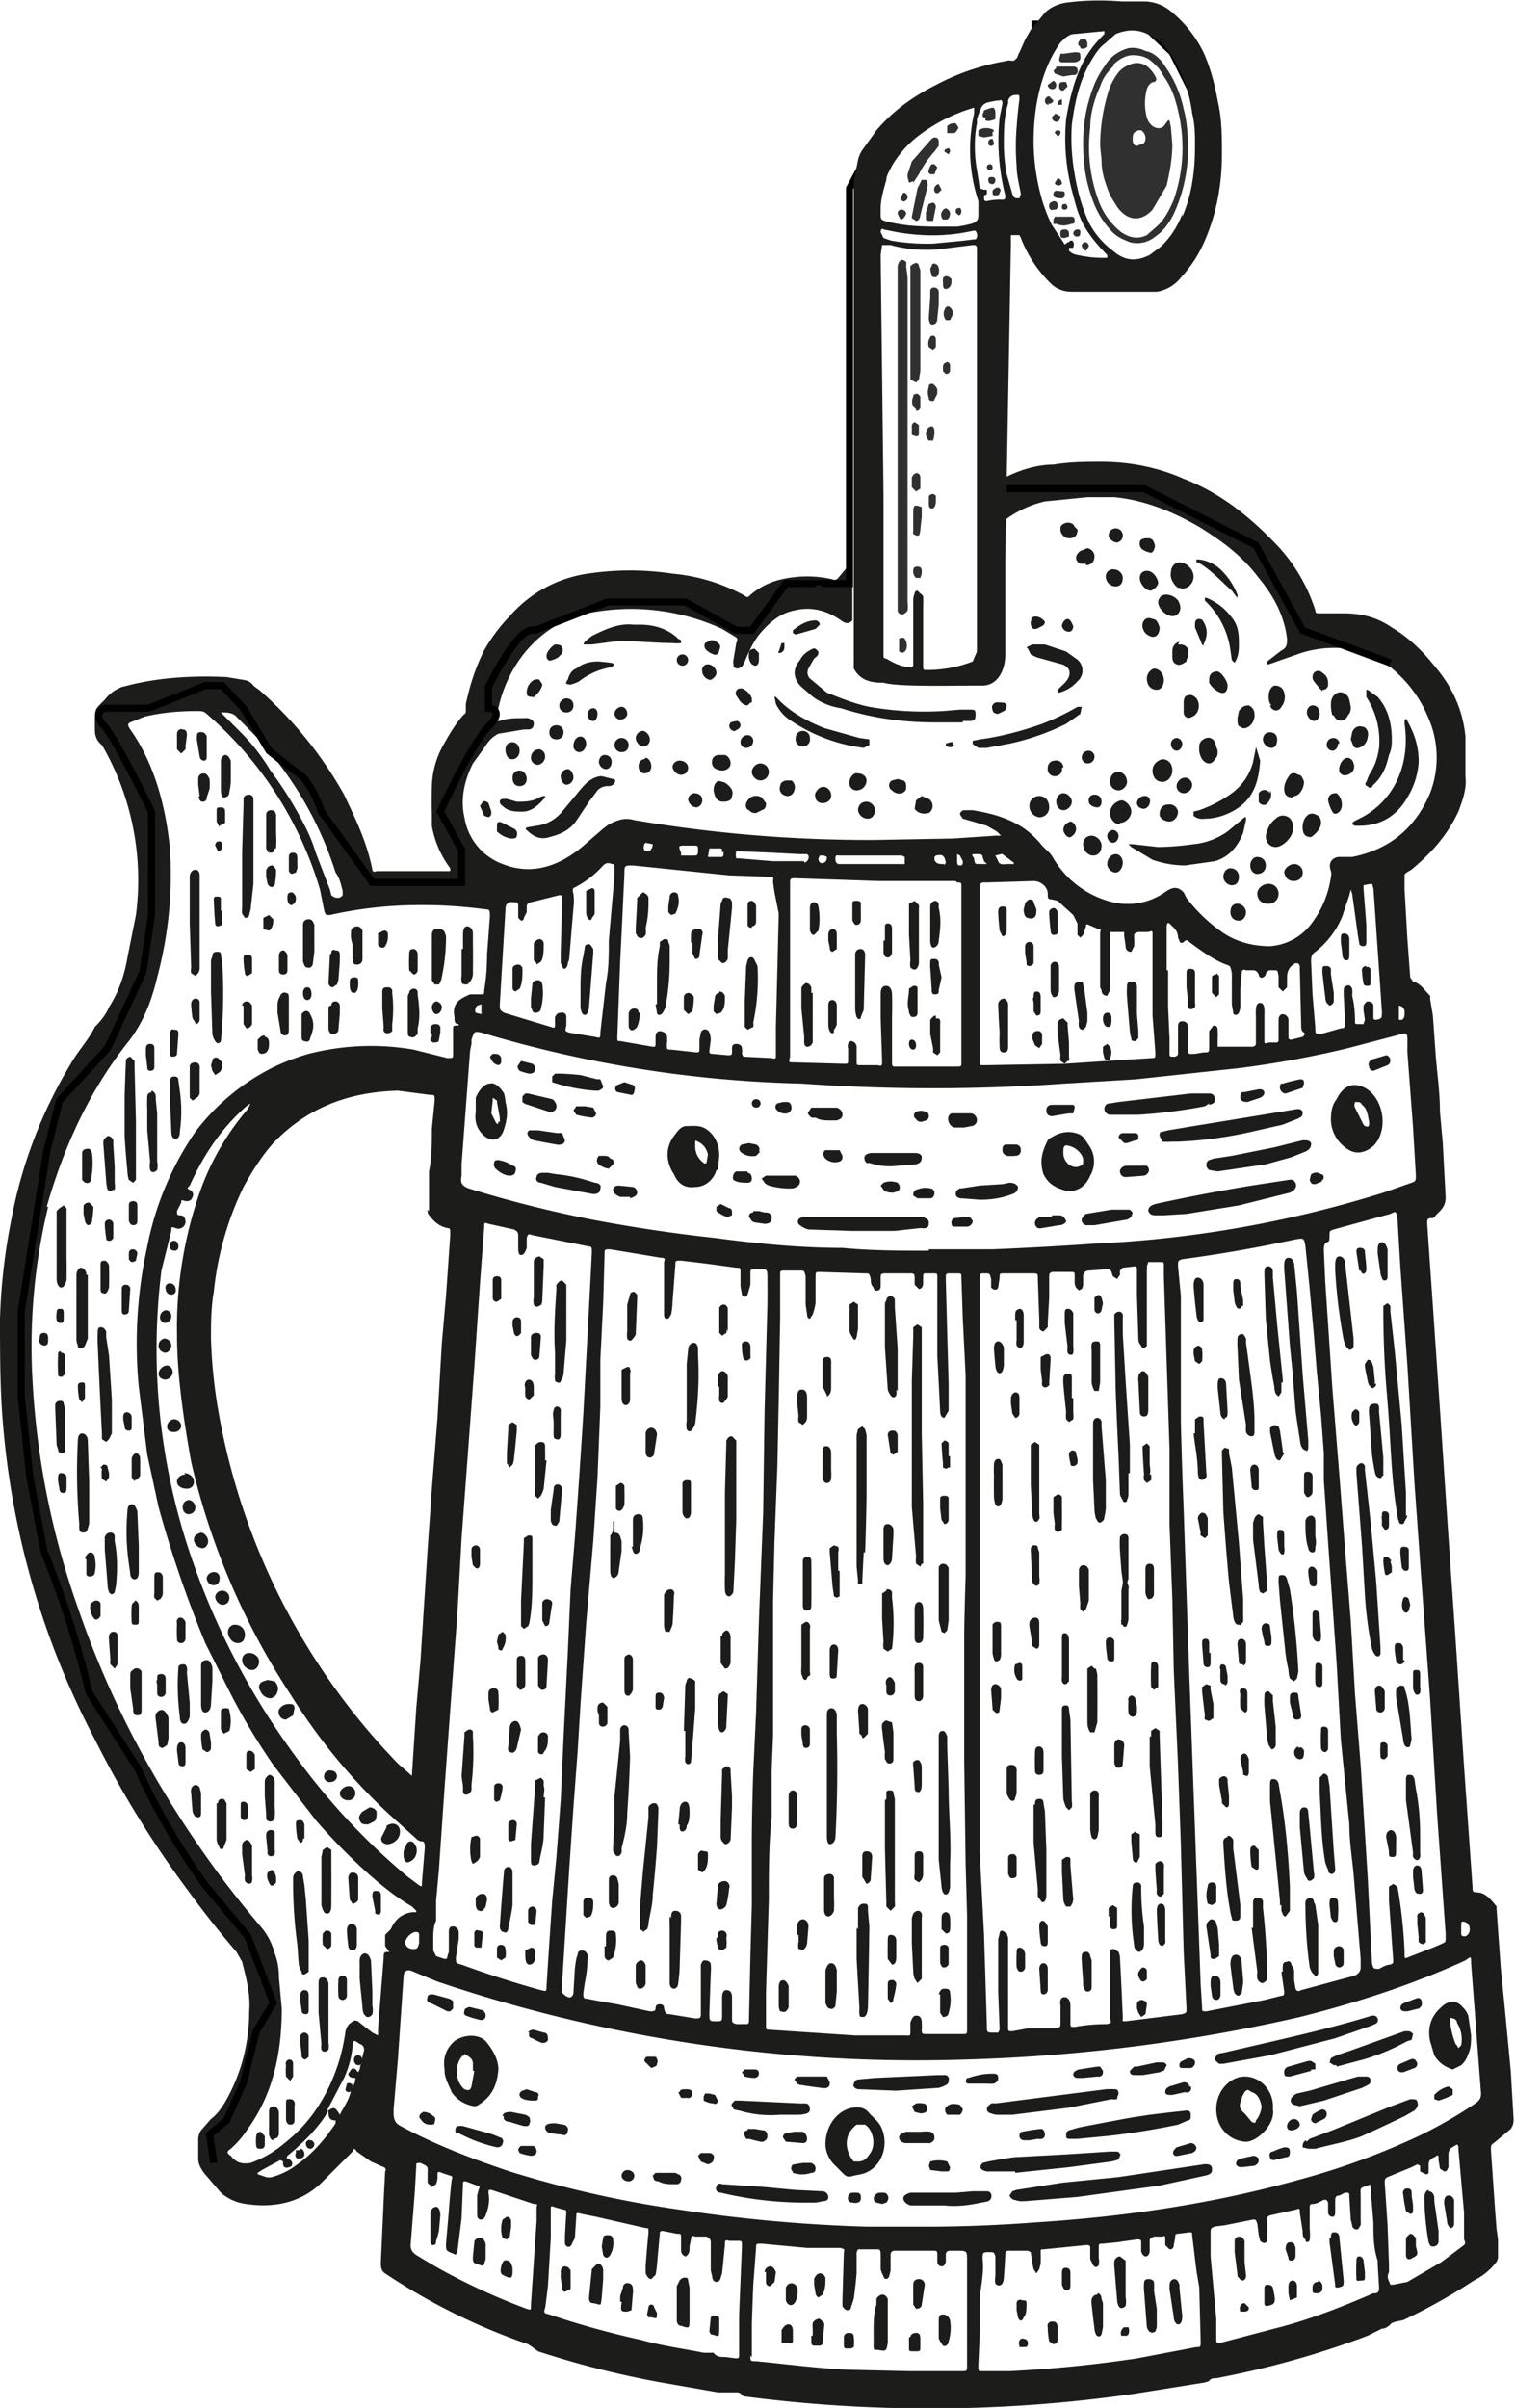 <svg xmlns="http://www.w3.org/2000/svg" fill="none" class="mx-auto max-w-[100px] lg:row-span-2" viewBox="0 0 107 170"><g clip-path="url(#a)">
<path fill="#1C1C1B" d="M84.3 59.6a5 5 0 0 0 2.4-.9l1.2-1h.1v.2l-.2.9c-.4 1-1 1.7-2 2l-2.1.3a7.2 7.2 0 0 1-2.3-.4l-1.5-.9-.2-.2h.3l1.8.2a20 20 0 0 0 2.5-.2ZM95.6 58l.6-.3c2.4-1.3 3.4-3.9 3-6.6V50.8a.2.2 0 0 1 .2 0 .4.4 0 0 1 0 .1c.5.9.8 1.8.8 2.9a5.5 5.5 0 0 1-.8 2.5c-.8 1.4-2 2-3.4 2h-.3l-.2-.1s0-.2.2-.2zm-58.3.4.6-.1c.7-.1 1.3-.4 1.8-1l1-1.2a9 9 0 0 1 .8-.9c.3-.2.6-.4 1-.4l.8.2c.2 0 .2.2 0 .4a.7.7 0 0 1-.3.1 1 1 0 0 0-.8.3l-.6.8-.8 1.2c-.5.8-1.2 1.1-2 1.3-.6.2-1.1 0-1.6-.5-.1 0-.1-.2.1-.2zm10.8-13a2.2 2.2 0 0 1-.6 0c-1.4 0-2.8-.2-4.2-.1l-1.5.2H41.2l.1-.2.5-.4c1-.5 1.9-.9 2.9-.8h.5c1 0 2 .3 2.7 1l.2.1v.2M87.5 57c-.7.5-1.6.8-2.4.8a1 1 0 0 1-.8-.2v-.3l.4-.1A9 9 0 0 0 87 56a4 4 0 0 0 1.5-2.2l.2-1v-.2.1l.3 1c-.1 1.4-.4 2.5-1.5 3.3z"/><path fill="#1C1C1B" d="M97 55.5c-.2.1-.3.2-.4 0-.2 0-.2-.2-.1-.3l.2-.5c.4-.6.6-1.2.7-1.9.1-1.3-.2-2.5-.9-3.6v-.5h.1l.7.5c.7.8 1 1.8 1 3 0 .3 0 .7-.2 1.1-.2.9-.5 1.6-1.2 2.2Zm-9.8-8.7-.2-.2-.1-.7a5.9 5.9 0 0 0-1.7-3.4.4.4 0 0 1-.1-.1v-.2h.1a4.2 4.2 0 0 1 1.8 1.4c.4.5.5 1 .5 1.8 0 .4 0 .8-.2 1.2l-.1.2zm2.9 13c-.4 0-.7-.3-.7-.8.1-.5.3-.9.7-1.2a.7.7 0 0 1 .9-.1c.2.1.4.5.3.9 0 .5-.7 1.2-1.2 1.2m4-9.3a2.7 2.7 0 0 1-.1-.8c0-.4.2-.7.5-.8.3-.1.7.1.8.5l.1.5c0 .2 0 .4-.2.6-.2.5-.8.5-1 0Zm-50.9-3.7.2.1-.2.2a5 5 0 0 0-2.3 1 2 2 0 0 1-.5.2.4.4 0 0 1-.3 0c-.2 0-.1-.2 0-.3.1-.4.3-.7.6-.8.5-.4 1-.5 1.6-.5l.9.1zm40-5.3c-.3-.2-.6-.7-.5-1.1 0-.4.3-.7.6-.7.5 0 1 .5 1 1 0 .6-.6 1-1 .8M38.4 56.2h.1v.1c-.5.6-1 1-1.6 1-.5 0-1 0-1.4-.4 0 0-.2-.1-.2-.3 0-.2.2-.2.4-.2h.1l.7.2c.5 0 1.1 0 1.6-.3a.8.8 0 0 1 .3-.1Zm40.7 2c-.4 0-.7-.4-.7-.8s.3-.8.8-.9c.3 0 .7.4.7.8s-.4.8-.8.8m5.8-4.5a1.4 1.4 0 0 1-.2-.9c0-.3.2-.5.5-.6a.5.5 0 0 1 .6.3l.2.6c0 .3 0 .4-.2.6-.2.4-.6.4-.9 0Zm-1.6-11c.2.5-.1.9-.5.9s-1-.5-1-1c0-.2.2-.5.4-.5.4-.1 1 .2 1.1.6Zm8 13.7c-.3 0-.6-.1-.6-.6 0-.3.1-.6.4-1 .1-.1.3-.2.6 0 .2 0 .3.2.4.5 0 .4-.3 1-.7 1M87 41.7c-.8-.7-1.5-1.5-2.4-2a1 1 0 0 1-.1 0v-.2h.2a2.7 2.7 0 0 1 1.5.7 4.9 4.9 0 0 1 1.2 1.8v.2l-.1-.1-.3-.4zM73.4 57.7a.8.8 0 0 1-.7-.8c0-.4.3-.7.7-.7.4 0 .7.3.7.8 0 .4-.3.7-.7.7Zm9.4-3.3c0 .4-.3.8-.7.8-.4 0-.7-.3-.7-.8 0-.4.3-.7.7-.8.4 0 .7.3.7.8Zm7-4.6c-.2-.2-.2-.5-.2-.6 0-.5.2-.7.4-.8.3 0 .6.1.7.5a1.1 1.1 0 0 1-.2 1c-.2.4-.7.3-.8-.1zm-.2 12.6c.4 0 .7.3.7.7a.7.7 0 0 1-.8.7c-.4 0-.7-.3-.7-.7 0-.4.4-.7.8-.7Zm-1.4-11.1c-.2.1-.4.2-.6 0-.2 0-.2-.3-.2-.6l.1-.5c.2-.3.4-.4.7-.4.2.1.4.3.4.6a1 1 0 0 1-.4.9Zm4.7 6.2c.3.1.4.3.4.6 0 .4-.4.8-.7 1-.4 0-.6-.2-.6-.7 0-.3.1-.6.3-.8a.5.5 0 0 1 .6-.1m-41.8-.9c-.4 0-.6-.2-.7-.8 0-.4.2-.8.6-.6.2 0 .4.2.5.3.2.2.3.4.2.7 0 .3-.3.4-.6.4Zm33.4-7.3c.3.4.2 1.1-.3 1.3-.3.2-.6 0-.6-.3v-.7c0-.3.1-.5.3-.5.2-.1.4 0 .6.2"/><path fill="#1C1C1B" d="M96.6 52a.9.9 0 0 1-.4.7c-.2.1-.4.2-.6 0l-.2-.5.1-.5c.1-.3.4-.5.7-.4.3 0 .5.4.4.7M77.1 59c.3 0 .7.3.7.7 0 .4-.2.7-.6.7-.4 0-.7-.4-.7-.8 0-.3.2-.6.6-.6Zm8.3-10.6V48c0-.4.2-.6.6-.6.3.1.7.7.7 1 0 .4-.2.6-.5.5a1.6 1.6 0 0 1-.8-.7Zm-3.7.3c-.4 0-.7-.3-.7-.8 0-.3.2-.6.5-.7.4 0 .7.4.7.8s-.2.7-.5.7m-.5-3.8a.8.8 0 0 1-.5-.6.6.6 0 0 1 .2-.6.5.5 0 0 1 .5 0c.3 0 .4.3.5.6 0 .5-.3.8-.7.6Zm2 .6c.3 0 .5 0 .7.3.1.2 0 .6-.1.8a1 1 0 0 1 0 .1c-.3.2-.5.3-.7.2-.3-.1-.3-.4-.3-.6V46c0-.4.2-.6.5-.7m-29.5 11 .3.4c0 .2 0 .4-.3.5l-.4.2c-.2 0-.3 0-.5-.2-.3-.1-.3-.5 0-.8.1-.2.6-.3.9-.1Zm27.5-14.6c-.4 0-.8-.5-.8-.9 0-.3.2-.5.5-.5.4 0 .7.4.8.8 0 .3-.3.5-.5.6Zm1.9 15.6c0 .4-.3.7-.6.7s-.7-.2-.7-.5c0-.4.2-.7.6-.7a.6.6 0 0 1 .7.5M79 55.8a.6.6 0 0 1-.6-.6c0-.4.2-.7.6-.7.3 0 .6.3.6.7 0 .3-.3.6-.6.6m-2.3-16h-.4c-.4-.2-.4-.6 0-.9l.5-.2a.6.6 0 0 1 .5.6c0 .3-.2.6-.6.6M91.4 61a.6.6 0 0 1 .6.5.6.6 0 0 1-.6.7c-.4 0-.6-.2-.7-.6 0-.3.4-.6.7-.6Zm-4.5.3c.4 0 .6.3.6.6 0 .4-.2.6-.5.6s-.6-.3-.6-.6.2-.6.5-.6Zm-26.4-5.5a.5.5 0 0 1-.5-.6c0-.3.3-.7.6-.6.3 0 .6.2.6.5a.7.7 0 0 1-.7.7m-24.2 2.7a.4.4 0 0 1 .2.5c0 .2-.2.2-.4.2a1.8 1.8 0 0 1-1-.5v-.5c0-.2.2-.2.4-.1l.8.4ZM51 54.4a1.1 1.1 0 0 1-.4-.1.5.5 0 0 1-.3-.6c0-.2.2-.4.5-.4h.4c.3.1.4.4.4.6 0 .3-.3.5-.6.5zm28.3-13.6c0 .4-.2.6-.5.6a.7.7 0 0 1-.7-.7.5.5 0 0 1 .6-.5c.3 0 .6.3.6.6Zm14.1 8-.2-.2-.4-.5a.5.5 0 0 1 0-.6.4.4 0 0 1 .6 0c.3.2.4.4.4.8 0 .2-.1.4-.4.4ZM75.5 38c-.3 0-.6-.3-.6-.6v-.2c.2-.4.9-.4 1 0a.7.7 0 0 1 .2.2c0 .4-.2.6-.6.6zm11.9 25.8c.3 0 .6.3.6.6s-.2.6-.5.6c-.4 0-.6-.3-.6-.6 0-.4.2-.6.5-.6Zm-21.9-6.4c-.3.1-.7 0-.9-.3l.1-.6.4-.3.5.2a.6.6 0 0 1 0 1M94.3 56h.1c.4.3.5 1 .2 1.3-.2.2-.4.2-.5 0a2.5 2.5 0 0 1-.3-.8c0-.3.2-.5.5-.5Zm-33 1.8a.7.7 0 0 1-.7-.6c0-.3.2-.6.6-.6.3 0 .6.3.6.6s-.2.6-.5.6m17.5 2.5c.3 0 .5.3.5.6s-.2.7-.5.7-.6-.3-.6-.6c0-.4.3-.7.6-.7m-25.1-5.2c-.3 0-.6-.3-.6-.6s.3-.6.6-.6a.6.6 0 0 1 .6.6.6.6 0 0 1-.6.6Zm30.9-11.4c.2 0 .3 0 .4.2.3.5.3 1 0 1.6v.1l-.1-.1-.5-1.2v-.1c0-.3 0-.4.2-.5zm4.2 16.8c.3 0 .6.2.6.6s-.3.6-.6.6-.5-.3-.5-.6.2-.6.5-.6zm-30.7-3.8c-.3 0-.5-.2-.5-.4-.1-.2 0-.4.2-.6.2-.2.5-.2.7 0a.6.6 0 0 1 .2.5c0 .3-.3.5-.6.5m17-.7c.3 0 .6.3.6.6s-.3.6-.6.6-.5-.3-.5-.6.2-.6.5-.6zm-39-2.4c-.2 0-.4-.3-.4-.7 0-.3.2-.5.5-.5s.5.3.5.6-.2.6-.5.6m47.4 2.4a.5.5 0 0 1-.5-.5c0-.3.3-.6.6-.6s.5.3.5.5a.6.6 0 0 1-.6.6Zm11-1.5c-.1-.4.2-1 .6-1a.5.5 0 0 1 .4.4.6.6 0 0 1-.1.6c-.2.2-.5.3-.7.2a.5.5 0 0 1-.2-.2m-39 1.7a.8.8 0 0 1-.3-.1.5.5 0 0 1-.2-.6c0-.2.2-.4.5-.4h.3a.6.6 0 0 1 .2.7.5.5 0 0 1-.5.4M81.2 39a1.3 1.3 0 0 1-.5-.2.5.5 0 0 1-.2-.5c0-.2.2-.3.5-.3.2 0 .4 0 .5.3a.5.5 0 0 1 0 .5c0 .1-.2.3-.3.2zm-17.5 17a.7.7 0 0 1-.7-.2.4.4 0 0 1 0-.7l.4-.1.4.1c.2.1.2.3.2.5s-.1.3-.3.4Zm26-.2c.2.3 0 .8-.3 1a.4.4 0 0 1-.5-.2V56c.2-.3.6-.3.8 0zm-52-6.6c-.3 0-.5 0-.5-.3 0-.4.2-.7.5-.9.1 0 .3-.1.4 0l.2.3c0 .3-.4.8-.7 1M48 53.7c.3 0 .6.2.6.5s-.2.5-.5.5-.6-.3-.6-.6a.5.5 0 0 1 .5-.4M38 54a.5.5 0 0 1-.5-.5c0-.3.2-.6.6-.6a.5.5 0 0 1 .4.5.6.6 0 0 1-.5.6Zm37 .2a.5.5 0 0 1-.5.6.5.5 0 0 1-.5-.6.5.5 0 0 1 .5-.5.5.5 0 0 1 .6.5Zm-38.3 1.3c-.3 0-.5-.2-.5-.6 0-.3.2-.5.5-.5s.5.3.5.6-.2.5-.5.5m13.7-9.3a1.3 1.3 0 0 1-.5-.3.4.4 0 0 1-.1-.5l.4-.2c.2 0 .3 0 .5.2.2.1.2.3.1.5 0 .2-.2.4-.4.3Zm6.3 6.5a.5.5 0 0 1-.5-.6.5.5 0 0 1 .5-.5.5.5 0 0 1 .5.5.5.5 0 0 1-.5.6m33.5-.5c0 .3-.1.6-.4.6-.3 0-.6-.3-.6-.6s.2-.5.5-.5.5.2.5.5m-50.6-6c-.1.2-.3.3-.6.4-.2.1-.4 0-.4-.3s.4-.7.6-.8c.2 0 .4 0 .5.2s0 .4 0 .5Zm53.6 4.2c0 .3-.2.5-.4.5s-.5-.3-.5-.6.2-.5.4-.5c.3 0 .5.2.5.6M78.9 38.3c-.3 0-.6-.3-.6-.5a.5.5 0 0 1 .5-.5.5.5 0 0 1 .5.5.5.5 0 0 1-.4.5ZM49.2 57c-.3 0-.6-.3-.6-.6a.5.5 0 0 1 .4-.4c.4 0 .6.2.6.5a.5.5 0 0 1-.4.5M40 49.3c.3 0 .5.2.5.5s-.2.5-.5.5-.5-.2-.5-.5.3-.5.5-.5zm10.6-1.8c0 .2-.2.4-.4.5-.3 0-.6-.3-.6-.6a.4.4 0 0 1 .4-.5c.3 0 .6.3.6.6m-5 6c.2 0 .4.3.4.6s-.2.5-.5.5c-.2 0-.4-.2-.4-.5s.2-.5.4-.5Zm-6.3-1.3c-.3 0-.5-.2-.5-.5s.2-.5.5-.5.5.2.5.5-.2.5-.5.5M41 52c.2 0 .4.2.4.5s-.2.6-.5.6c-.2 0-.4-.2-.4-.4 0-.4.2-.7.5-.7m4.4-.4c.2 0 .5.3.5.6s-.2.5-.5.5c-.2 0-.5-.3-.5-.6 0-.2.2-.5.5-.5M40 55.4c-.2 0-.4-.3-.4-.6 0-.2.2-.5.5-.5.2 0 .4.3.4.6 0 .2-.2.5-.5.5ZM75.6 58c.2 0 .4.3.4.5 0 .3-.2.5-.4.6s-.5-.3-.5-.5c0-.3.2-.5.5-.6Zm-31.7-5.9a.5.5 0 0 1 .5.5c0 .3-.2.5-.5.5a.5.5 0 0 1-.5-.5.5.5 0 0 1 .5-.5Zm-1.6 1.7c0-.3.2-.5.4-.5.3 0 .5.2.5.5s-.2.5-.4.5c-.3 0-.5-.3-.5-.5m10.4-1a.4.4 0 0 1-.4-.4.5.5 0 0 1 .5-.5.4.4 0 0 1 .4.4.5.5 0 0 1-.5.5Zm24.2.2c.2 0 .4.2.4.4 0 .3-.2.5-.5.5-.2 0-.4-.2-.4-.4 0-.3.2-.5.5-.5m4 3.2c.2 0 .4.2.3.5a.5.5 0 0 1-.4.4c-.3 0-.5-.2-.5-.4 0-.3.3-.5.5-.5zm-46.4 1.5-.3-.1-.3-.7.2-.3c.1-.1.3 0 .4.1l.2.6c0 .2 0 .3-.2.4Zm43-.7c-.3 0-.6-.2-.6-.4a.4.4 0 0 1 .4-.5c.3 0 .5.2.5.5 0 .2-.1.4-.3.4Zm17-4.5c0 .3-.2.5-.4.5s-.4-.2-.4-.4c0-.3.2-.5.5-.5.2 0 .4.2.4.4Zm-11.4-.4c.2 0 .4.2.4.4 0 .3-.2.5-.4.5s-.4-.2-.4-.5c0-.2.2-.4.4-.4Zm-39.3-1.3c-.2 0-.4-.2-.4-.4 0-.3.3-.5.5-.5s.4.2.4.5c0 .2-.2.4-.5.4m34.8 7.8c.2 0 .4.2.4.4 0 .3-.2.5-.4.5s-.4-.2-.4-.5c0-.2.2-.4.4-.4ZM48.2 47a.4.4 0 0 1-.4-.4.4.4 0 0 1 .4-.4.4.4 0 0 1 .4.4.4.4 0 0 1-.4.4m-6.7 3.5c0-.2.1-.5.4-.5.2 0 .3.2.3.4s-.1.5-.3.5c-.2 0-.4-.2-.4-.4ZM9.6 82.9v.4l-.2.2-.3-.2a2 2 0 0 1-.1-.6 69 69 0 0 1-.2-2.5v-2.7a139.8 139.8 0 0 1 .1-2.7.5.5 0 0 1 .3-.2l.3.3v.3l.1 4V83M17.1 61v-.8l.1-3.4v-.4c0-.2.2-.3.4-.3.1 0 .3.1.3.3v6l-.2 1.8-.1.4c0 .1-.1.2-.3.2l-.2-.3a1.4 1.4 0 0 1 0-.4v-3zM7.5 94v.4l.2 1.3.2 3.1v2.4l-.2.4-.2.2-.3-.2v-.4a553 553 0 0 1-.3-6.3 8 8 0 0 1 0-.8c0-.2 0-.4.2-.4s.3.1.4.3Zm13.2 39v-.4c0-.3.2-.4.3-.5.2 0 .4.1.4.4l.1.6.1 1 .2 2.9v2.2l-.3.2c-.1 0-.2 0-.2-.2a1.8 1.8 0 0 1-.2-.5l-.1-1.4a33 33 0 0 1-.3-4.4M5.8 101.2c.2 0 .4.2.4.5l.1 2.9v2.9a1.7 1.7 0 0 1-.1.4c0 .1-.1.3-.3.3-.2 0-.3-.1-.3-.3a1.4 1.4 0 0 1 0-.3 42 42 0 0 1-.1-5.9c0-.3.1-.5.3-.5ZM14 68.7l-.2.2-.3-.2a1 1 0 0 1 0-.4l-.1-3.1v-3.3c0-.3.2-.5.4-.5s.3.2.3.4v6.6a.7.7 0 0 1-.1.3Zm1-1.2c0-.2.1-.3.3-.3.2 0 .3 0 .3.2l.1.6a34.7 34.7 0 0 1-.1 5.5c-.1.2-.3.2-.4 0a1.2 1.2 0 0 1-.2-.5l-.1-3v-2.2l.1-.3zM4.7 87.8v.9a46 46 0 0 1 0 1.7c-.1.3-.2.5-.4.5-.1 0-.3-.2-.3-.6v-4.8l.2-.2.3-.2.2.2v2.4zm4.6 18.4c.2 0 .3.2.4.5l.1 2.4v1.9c0 .3-.1.5-.3.5-.1 0-.3-.1-.3-.4l-.1-.7a16 16 0 0 1-.1-3.7c0-.3.1-.5.3-.5zM10.7 77c.1 0 .3.2.3.4v.2l.1 1V82a1.5 1.5 0 0 1 0 .6c-.2.2-.4.2-.5 0a1.8 1.8 0 0 1 0-.6l-.2-2.2v-1.5a7 7 0 0 1 0-.8c0-.2 0-.3.3-.4ZM6.2 90v4.5L6 95a.4.4 0 0 1-.3.2c-.1 0-.2 0-.2-.2a1.3 1.3 0 0 1-.1-.4 960 960 0 0 1 0-4.1V90c0-.3.2-.5.3-.5.2 0 .4.2.4.5Zm16.3 50.4v-.4c0-.3.1-.4.3-.4.2 0 .3.1.4.4v4.2a1.4 1.4 0 0 1 0 .5c-.2.2-.4.2-.5 0a1.2 1.2 0 0 1 0-.4l-.2-2.2v-1.7Zm.6-5.3c-.2 0-.3-.2-.4-.6v-3.4l.1-.5.3-.2.3.2v.5a305 305 0 0 1 0 3.4c0 .4-.1.6-.3.6zm7.6-65.6-.2-.3V66c0-.3.2-.5.5-.4.3 0 .4.1.5.5v.2a13.6 13.6 0 0 1-.3 2.7 1.2 1.2 0 0 1-.2.5h-.3m-5 68.4c.3 0 .4.2.5.5l.1 2.2v1a1.3 1.3 0 0 1 0 .6.4.4 0 0 1-.4.2l-.2-.2a1.4 1.4 0 0 1-.1-.5l-.2-2v-1.3c0-.3.2-.5.4-.5zM32.7 67v-1c0-.4.1-.6.3-.6.2 0 .4.2.4.5v.7a70 70 0 0 1 0 2 1 1 0 0 1-.4.9c-.2 0-.4 0-.4-.2a1.1 1.1 0 0 1 0-.4V67zm-20.4 9c.1 0 .3 0 .3.3l.1.7q.2 1.5 0 2.9c0 .3-.1.5-.3.5-.2 0-.3-.2-.3-.5l-.1-2.4v-1.1c0-.3.1-.4.3-.4Zm-4.5 32.2c.1 0 .2 0 .3.2v.4c.2 1 .2 2 .1 3.1l-.1.5c-.1.2-.3.2-.4 0a1.3 1.3 0 0 1-.1-.5l-.2-2.5v-.9c.1-.2.2-.3.4-.3m4.8 9.5c0-.1.1-.2.3-.2s.2 0 .3.2a1.5 1.5 0 0 1 0 .4l.2 2.1v1c-.1.3-.2.5-.4.5s-.3-.2-.3-.5a17 17 0 0 1-.1-3.5Zm2.3 2.6c0 .4-.2.6-.4.6s-.3-.2-.3-.6v-2.7c0-.3.2-.4.4-.4s.3.2.4.5v1l-.1 1.6zM9.3 118c.2-.3.5-.3.7 0V120.6c0 .3 0 .5-.3.5-.2 0-.3-.1-.3-.5l-.2-1.4v-1a.9.9 0 0 1 .1-.3m-5-19s.2 0 .2.2l.1.4v2.8c0 .1 0 .3-.2.3s-.3-.1-.3-.3a1.6 1.6 0 0 1-.1-.3l-.1-2.6v-.2c0-.2.2-.3.3-.3zm24.5-27.3v-1.3a.8.8 0 0 1 .1-.2c0-.2.2-.3.3-.3.2 0 .3.1.3.3a.6.6 0 0 1 0 .1c.1.8.2 1.6 0 2.4v.4c-.2.2-.3.3-.5.2-.2 0-.2-.2-.2-.4v-1.2Zm-7.1-3.3c-.2 0-.2-.2-.3-.4a2 2 0 0 1 0-.1v-2.5c0-.3.2-.4.4-.4s.3.1.4.4a1 1 0 0 1 0 .1v1.8l-.1.8c0 .2-.2.4-.4.3M8 84l-.2.1-.2-.1a2.6 2.6 0 0 1-.1-.6l-.2-2.6a1.4 1.4 0 0 1 0-.2c0-.2.2-.3.3-.4.2 0 .3.1.4.3v.3l.1 1.6v1.1a1.5 1.5 0 0 1 0 .5zM27 70.7V70c0-.2.1-.3.3-.3.2 0 .3 0 .4.2v.2a9 9 0 0 1 0 2.2v.5c-.2.2-.5.2-.6 0a.9.9 0 0 1 0-.3l-.1-1.3v-.5Zm-11.6 56.6c0-.2.1-.3.3-.3.2 0 .2.2.3.3v2.6l-.2.5c0 .2-.3.2-.3 0a1.2 1.2 0 0 1-.2-.5v-2.6m3.7-2c.2 0 .4.2.4.5a2 2 0 0 1 0 .3v1.5a4 4 0 0 1 0 .7c0 .1-.1.3-.3.3-.2 0-.3-.1-.3-.3a1 1 0 0 1 0-.2l-.1-1.3v-1c0-.3.2-.4.3-.5Zm.6-54.3a1.2 1.2 0 0 1 .2-.7c0-.1.2-.3.4-.2.2 0 .2.2.2.4v2.2c0 .3-.1.4-.3.4-.1 0-.3-.1-.3-.4l-.2-1.2V71Zm5.6-2.9c-.2 0-.3-.1-.3-.4v-1l-.1-.4a2.8 2.8 0 0 1 0-.6c0-.2.3-.3.4-.3.2 0 .3.1.4.3a.7.7 0 0 1 0 .2v1.8c0 .3-.2.4-.4.4m-9.4-11.8c-.1 0-.2-.2-.2-.5v-2.1c0-.2.2-.4.3-.4.2 0 .3.2.4.4v1.5a4.3 4.3 0 0 1-.1.7c0 .3-.2.4-.4.4zm1.3 74c0-.2.1-.3.3-.4.2 0 .3.2.4.4a.7.7 0 0 1 0 .1v2a.9.9 0 0 1 0 .4c0 .2-.3.3-.5 0a1.1 1.1 0 0 1 0-.4l-.2-1.5v-.6m2.3-70.4c0 .2-.1.3-.3.3-.2 0-.2-.1-.3-.3a1 1 0 0 1 0-.2v-2.2c0-.2.2-.3.3-.3.2 0 .3 0 .4.3v1.3a9 9 0 0 1 0 1.1m-7.8 61a.9.9 0 0 1 .2.4v1.4a3 3 0 0 1-.1.5l-.3.2c-.2 0-.3-.1-.3-.3a1 1 0 0 1 0-.1l-.2-1.6a1.2 1.2 0 0 1 0-.4c.2-.3.5-.4.7-.1zm1.7-45.6c0-.2.2-.3.4-.3.1 0 .3.1.3.3a.6.6 0 0 1 0 .2v1.7a.5.5 0 0 1-.2.3l-.3.2-.2-.2v-2.2zm10-8c0-.2.1-.3.3-.2.1 0 .3 0 .3.3v.5l-.1 1.3-.1.3-.3.2c-.2 0-.3-.2-.3-.3l.1-2zm0 3.7c0-.2.1-.3.3-.3.2 0 .3.2.3.3v.6l-.1 1.1c0 .2-.2.3-.4.3s-.3-.2-.3-.4v-1.5a.5.5 0 0 1 .1-.1ZM8 115.2c.2 0 .3.1.3.3v2l-.2.3-.3-.3a.6.6 0 0 1 0-.3 67 67 0 0 1-.1-1.4.9.9 0 0 1 0-.3c0-.1.1-.3.3-.3m-2-31.7-.2-.2v-1.9c0-.2.2-.3.4-.3s.2.1.3.3a6 6 0 0 1-.1 2s-.2.2-.3.1m8 42.7.1.4V127.9c0 .2 0 .4-.2.4s-.3-.1-.4-.4l-.1-1.3a.9.9 0 0 1 0-.3c.1-.3.4-.4.6-.1ZM21.3 72v-.4c.2-.3.5-.3.6 0 .3.5.3 1 0 1.7 0 .2-.2.3-.4.2-.2 0-.2-.2-.2-.4V72Zm-2 79.1q-.2 0-.3-.4V149.2c0-.3 0-.4.3-.5.2 0 .4.2.4.5v1.4c0 .3-.2.4-.4.4zm5.6-16.7-.2-.3-.1-1.5c0-.2.1-.4.3-.4.2 0 .4.1.4.4v1.5c0 .1-.2.3-.4.3M14.1 56.2l-.1-.8V55c0-.3.2-.4.4-.4s.3.2.4.4a5 5 0 0 1 0 .7l-.2.6c0 .2-.1.3-.3.3-.2 0-.2-.2-.3-.3ZM7.7 89.4a26 26 0 0 1 0 1.5c-.1.3-.2.5-.4.4-.2 0-.2-.2-.2-.4v-1.5c0-.3 0-.4.3-.4.1 0 .3.2.3.4m6.7-35.7c-.2 0-.3-.2-.3-.3l-.2-1.2c0-.3 0-.5.2-.5a.4.4 0 0 1 .5.3v1.4c0 .1 0 .3-.2.3ZM8.6 91c0-.2.1-.3.3-.3a.3.3 0 0 1 .3.3l-.1 1.5c0 .2-.1.3-.3.3-.2 0-.2-.2-.2-.3V91Zm7-27.5v.8h.1v1l-.3.1s-.2 0-.2-.2a28 28 0 0 1-.1-1.7c0-.1 0-.2.2-.2s.3 0 .3.2zM11.1 111c.2 0 .3 0 .4.3v1.2a.6.6 0 0 1-.2.4l-.2.1-.2-.2a.7.7 0 0 1 0-.3v-1.1c0-.2 0-.4.2-.4zm1.5-38-.1 1.4c0 .1-.1.2-.3.2-.2 0-.2-.1-.2-.3V73c0-.2.1-.4.3-.3.2 0 .3 0 .3.3m6.5 56.2c.1 0 .3 0 .3.2v1.2a.8.8 0 0 1 0 .3c-.1.2-.4.2-.5 0a.6.6 0 0 1 0-.2l-.1-1v-.2c0-.1.1-.3.3-.3m-8.8-55.1c0-.3.1-.4.3-.4.2 0 .3.1.3.3v1.3c0 .1 0 .3-.3.3-.2 0-.2-.2-.2-.3l-.1-.8zm14.5 61.7c.2 0 .4.2.4.4v1.1c0 .2-.1.4-.3.4-.2 0-.3-.2-.3-.3a12 12 0 0 1-.1-1.1c0-.3.1-.4.3-.5ZM17.1 71c0-.2.2-.3.3-.3.2 0 .3.1.4.3v1.3c-.1.2-.2.3-.4.3l-.2-.3V71m3.2 77.2c.2 0 .3 0 .4.2a.6.6 0 0 1 0 .3v1c0 .2-.1.3-.3.3s-.3-.2-.3-.4v-1.1c0-.2 0-.3.2-.3zm3.7-8.7c.2 0 .4 0 .4.3v1.1c0 .2-.2.3-.3.3a.3.3 0 0 1-.3-.3 9 9 0 0 1 0-1.1.3.3 0 0 1 .2-.3Zm-2.6 4c.1 0 .3.1.3.3V145.2c-.2.2-.3.3-.5 0a.8.8 0 0 1 0-.2l-.1-.8v-.4c0-.1.1-.3.3-.3M12.8 116c-.2 0-.3-.1-.3-.3a10 10 0 0 1 0-1.1.3.3 0 0 1 .2-.4c.2 0 .3.1.4.3v1.2c0 .1-.1.3-.3.3zM6 110c.1-.2.2-.4.4-.4.1 0 .3.1.3.4a2.4 2.4 0 0 1 0 1c0 .2-.2.3-.3.3-.1 0-.3 0-.3-.2v-1Zm9.8 12.4-.2-.3V120.8c0-.1.1-.2.3-.2s.3 0 .3.2a2.6 2.6 0 0 1 0 1.4l-.4.2m13.4-53.6-.3-.3a11 11 0 0 1 0-1.1c0-.2 0-.4.3-.4.1 0 .3.1.3.4v1.1c0 .1-.1.3-.3.3ZM9.5 104.6l-.2-.3V103c0-.2.2-.4.3-.4.2 0 .3.2.3.4v1.2c-.1.1-.2.3-.4.3Zm3-51.7v-1a.5.5 0 0 1 0-.1c0-.2.2-.4.4-.3.2 0 .3.1.3.4l-.1.8a.4.4 0 0 1 0 .2l-.3.3-.3-.3Zm-3 33.6c-.3 0-.3-.1-.4-.3v-1.1c0-.2.1-.3.3-.3.2 0 .3.1.3.3v1.1c0 .2-.1.3-.3.3Zm17 47c.2 0 .4 0 .4.3V135l-.1.2-.3-.1v-.2l-.2-1c0-.2 0-.4.2-.4m-22.2-38c.2 0 .3.1.3.3V97l-.2.2c-.2 0-.3 0-.3-.2a14 14 0 0 1 0-1.3c0-.2 0-.3.2-.3m9.5-23.2-.2-.3a9 9 0 0 1-.1-1c0-.3.2-.4.3-.4.2 0 .3.1.3.3V72c0 .1-.1.3-.3.3Zm.5 51.3a5 5 0 0 1-.1-1c0-.2.1-.3.3-.4.1 0 .3.1.3.3l.1.6v.4c0 .2-.2.3-.3.3l-.3-.2zm6.9 17.4c0-.2.1-.4.3-.4s.3.1.3.4v1c0 .1 0 .3-.2.3s-.3-.1-.3-.3l-.1-.7v-.3ZM9.5 113c.2 0 .3.2.3.4v1c0 .2 0 .3-.2.3s-.3 0-.3-.2a8 8 0 0 1 0-1.1.3.3 0 0 1 .2-.3Zm10.8-44.5c0 .2-.1.3-.3.3-.2 0-.3-.1-.3-.3V67.6a1 1 0 0 1 0-.1c0-.2.1-.4.3-.4.1 0 .3.2.3.4v1Zm-7.8 55c0-.3.1-.5.3-.5.2 0 .3.2.3.4v1c0 .1 0 .3-.2.3s-.3-.1-.3-.3l-.1-.8v-.2zm-1.1-3.7c-.2 0-.3-.1-.3-.3v-.5c0-.2-.1-.3 0-.4 0-.3 0-.4.2-.4a.3.3 0 0 1 .4.3v1c0 .2-.2.3-.3.3Zm6.1-50.9s-.2 0-.2-.2a7 7 0 0 1-.1-1c0-.2 0-.3.3-.3.1 0 .3 0 .3.3v1l-.3.2Zm3.1-7.2a.4.4 0 0 1-.2-.2v-1c0-.2.1-.3.3-.3.2 0 .3.1.3.4v.5a.5.5 0 0 1 0 .2l-.1.3-.3.1M6 86.2l-.1-.5v-.5c0-.2.2-.3.4-.3l.3.3a8 8 0 0 1-.1 1c0 .2-.2.3-.3.3a.5.5 0 0 1-.2-.3zM4.3 104c.2 0 .4.1.4.3v.6c0 .3 0 .5-.2.5-.1 0-.3 0-.3-.3a5 5 0 0 1-.1-.6c0-.3 0-.5.2-.5m13.1 21v-1c0-.2 0-.4.2-.4s.3.1.4.3v1l-.3.2-.3-.2zm-10.7-12c.2 0 .3 0 .4.2v.9c-.2.3-.4.3-.5.1a1.2 1.2 0 0 1-.2-1l.3-.2m12.4-50.4a.4.4 0 0 1-.2-.2l-.1-.5v-.4c0-.2.2-.4.4-.4.1 0 .3.2.3.4a6.3 6.3 0 0 1-.1 1s-.2.2-.3.1m2.3 67.2c0 .1 0 .3-.2.3l-.2-.3a8 8 0 0 1-.1-1c0-.2 0-.3.3-.3.1 0 .2 0 .3.3v1zM7.5 87.4a7.5 7.5 0 0 1-.1-1 .3.3 0 0 1 .3-.3c.1 0 .3.1.3.3v1a.4.4 0 0 1-.2.2c-.2 0-.3 0-.3-.2Zm8-29-.2-.4v-.7c0-.2 0-.3.2-.3s.4 0 .4.3v.8l-.4.2Zm4.9 87c.2 0 .3.1.3.3v.9l-.2.3-.3-.3a4.6 4.6 0 0 1 0-.8.3.3 0 0 1 .2-.4m10-72.5v-.3c0-.2.2-.3.3-.3.2 0 .3 0 .4.2v.4l-.1.5c0 .2-.2.2-.4.2-.2-.1-.3-.2-.1-.4V73m-15.1 1.7.3.3c0 .3 0 .5-.2.7l-.3.2-.2-.3-.1-.4.1-.3c0-.2.2-.3.4-.2Zm3.3-1.5c.2 0 .3.2.3.4 0 .3 0 .5-.2.7a.5.5 0 0 1-.3.1c-.2 0-.2-.1-.3-.3V73.4c.2-.2.3-.3.5-.3M8.9 99.7c.2 0 .4.1.4.4v.5c0 .3 0 .4-.2.4s-.3-.1-.3-.3l-.1-.5c0-.3 0-.5.3-.5Zm9.5 52c-.1 0-.3 0-.3-.2a2.5 2.5 0 0 1 0-.7c0-.1.1-.3.3-.3l.3.3v.6c0 .2-.1.3-.3.3zm8.7-86c.1 0 .3 0 .3.3 0 .2 0 .5-.2.8-.1.2-.4.1-.5-.1v-.8l.4-.2Zm-4 71.9-.3-.3a3.7 3.7 0 0 1 0-.8l.2-.2c.2 0 .3 0 .4.2v.8c0 .2-.2.3-.3.3m-17.3-40c.1 0 .2 0 .2.2v.9l-.2.3-.2-.2a5 5 0 0 1-.1-1s0-.2.3-.2m11.4 29.6a.3.3 0 0 1 .3.3v.7c0 .2-.1.3-.3.3a.4.4 0 0 1-.2-.2v-.8c0-.2 0-.3.2-.3m1.4-61.6v-.8l.4-.2.3.3c0 .2 0 .6-.3.8l-.4-.1m-11.5 38 .2-.2c.1 0 .3 0 .3.2l.1.4v.3l-.2.3-.3-.2a2.4 2.4 0 0 1 0-.7zM25 69c.2 0 .3 0 .3.3a.8.8 0 0 1 0 .2c0 .3-.1.6-.3.6-.2 0-.3-.2-.3-.6v-.2c0-.2.1-.3.3-.3Zm-5.8 63 .2.2.1.3v.4c-.2.3-.4.3-.5 0a.9.9 0 0 1-.1-.7l.3-.2m-16-37c-.3 0-.5-.2-.4-.5 0-.3.1-.4.3-.4s.3.1.3.4c0 .3 0 .5-.3.5Zm.8-2.3c0-.1 0-.3.2-.3s.3 0 .3.3v.4c0 .1 0 .3-.2.3-.1 0-.2 0-.3-.2a1.5 1.5 0 0 1 0-.5m17.7-23c.2 0 .3.2.3.5 0 .2-.1.4-.3.4-.2 0-.3-.2-.3-.5 0-.2.1-.4.3-.4M9.4 88.2c.1 0 .3.1.3.3l-.1.5-.2.1c-.1 0-.2 0-.3-.2v-.4c0-.2.1-.3.3-.3zm21.4-16.6c-.1 0-.3-.2-.3-.5 0-.2.2-.4.3-.4.2 0 .4.2.4.4 0 .3-.2.5-.4.5ZM20.6 63c.1 0 .3.2.3.4 0 .3-.1.4-.3.5-.2 0-.3-.2-.3-.5 0-.2 0-.4.3-.4Zm-5.1-3.6c.1 0 .2.1.2.3 0 .2-.1.4-.3.4l-.2-.4c0-.2.1-.3.3-.3Zm56 95.3.3-.1 3.2-.5 4-.4 6-.9a.8.8 0 0 1 .3 0 .3.3 0 0 1 .3.3c0 .2 0 .3-.2.4a1.2 1.2 0 0 1-.3.1l-3.2.7-5.8.8-3.7.3H72l-.4-.1a.5.5 0 0 1-.3-.3l.2-.3zm14.4-5.8c0 1.3.9 2.2 2 2.3.8.1 2.2-1.2 2-2.3.1-1.2-.8-2.3-2-2.3-1 0-2 1-2 2.3m1.8-.8a3 3 0 0 1 .2-.4c.2-.2.2-.2.5 0 .4.1.6.5.7 1 0 .3-.2.8-.4 1 0 .2-.1.2-.3.1l-.5-.6c-.4-.3-.4-.6-.2-1m-56.3-2c0 .5.3 1 .5 1.5.4.6 1 .9 1.6 1a.5.5 0 0 0 .3-.1c.8-.5 1.3-1.2 1.4-2.5 0-.6-.3-1.3-.9-2-.5-.5-1.5-.5-2.2 0q-.9.8-.7 2Zm1.3-1 .1-.2c.3.2.6.3.6.7v.5h.1l-.2 1.1c-.1.3-.2.3-.5.2-.7-.6-.7-1.8-.1-2.4zm25.6 6.2c0 .4.2 1 .6 1.4l.7.7c.2.2.4.2.7.1l.5-.1c1.4-.3 2.1-2 1.4-3.4a2.5 2.5 0 0 0-.3-.4l-.5-.5a1 1 0 0 0-.6-.4c-1.3-.2-2.5 1-2.5 2.6zm1.5 0c0-.6.2-1 .7-1.4h.6c.6.4.8 1.5.3 2.1-.2.3-.4.5-.8.5h-.3a2 2 0 0 1-.5-1.3M86 145l.5-.1 2.6-.6c2.6-.6 5.2-1.2 7.8-2 .2 0 .3 0 .4.2a.3.3 0 0 1-.2.4 2.7 2.7 0 0 1-.5.2l-2.3.8-4.6 1.2-3.3.6h-.3c-.1-.1-.3-.2-.3-.4l.2-.3zm15-.9.3 1c.3.5.7.8 1.3 1l.6-.3a1.7 1.7 0 0 0 .5-.8c.2-.4.2-.9.2-1.3l-.2-1.4a1.6 1.6 0 0 0-.4-.6c-.4-.5-1-.5-1.5 0-.7.6-1 1.4-.8 2.4m1.6-1.6c.1 0 .3.1.3.3.3.5.4 1 .3 1.6l-.2.2-.1-.2a.6.6 0 0 1-.1-.1 6.2 6.2 0 0 1-.4-1.7c0-.1 0-.2.2-.1m-33.2 10.7c-.2-.1-.2-.3 0-.5l.4-.1a34 34 0 0 1 1.8-.3l3.7-.2 3.1-.2h.5c.1 0 .3.2.2.3a.5.5 0 0 1-.2.3l-.4.1-3 .4-3.8.4v-.1h-2a.9.9 0 0 1-.3-.1zm9.5-5a1.5 1.5 0 0 1-.4 0l-3 .6-4 .5h-1.1a1.2 1.2 0 0 1-.4-.1c-.1 0-.3-.1-.3-.3 0-.2.2-.3.3-.4a1 1 0 0 1 .3 0l3.9-.5 3.9-.5a6 6 0 0 1 .7 0c.1 0 .2.1.2.3l-.1.3Zm13.4 3a1.3 1.3 0 0 1 .2-.2l1.6-.6 3.9-1.6 1.6-.6c.3 0 .5 0 .5.2.1.2 0 .4-.2.6l-.7.4a136 136 0 0 1-3 1.4c-1 .4-2.2.6-3.3.9h-.5l-.4-.1c0-.2 0-.3.2-.5m-16-.9a293 293 0 0 1 3.7-.7l1.3-.2a195 195 0 0 1 2.6-.3c.2 0 .3.1.3.3 0 .2 0 .4-.2.4l-.7.3a53 53 0 0 1-5 .8l-2.1.2h-.5c-.2 0-.3 0-.3-.2s0-.3.2-.4l.7-.2zm-25.2 4 3 .2 2.1.2 2 .1c.2 0 .4.2.4.4s-.1.3-.4.3a4 4 0 0 1-.5.1h-.9a25.6 25.6 0 0 1-5.8-.7c-.3 0-.4-.3-.3-.4 0-.2.2-.3.4-.2m9.3-7c0-.2.1-.4.4-.4l1.1-.1 4.4-.2h.6a.3.3 0 0 1 .2.4.3.3 0 0 1-.2.3 2 2 0 0 1-.5.2l-3 .2-2.6-.1c-.3 0-.5-.2-.4-.4m4 7.7h3.2l1.2-.1h1a.3.3 0 0 1 .3.2.4.4 0 0 1-.2.5 3.3 3.3 0 0 1-.5.1c-.9.2-1.8.3-2.6.2h-2.4c-.3-.1-.5-.3-.5-.5s.2-.3.5-.4zm30.1-9h-.2l-.3-.2.1-.3.4-.2.9-.3 3.9-1.4h.3a.5.5 0 0 1 .3.2l-.1.4a1.1 1.1 0 0 1-.3.1c-1.1.6-2.3 1.1-3.5 1.4l-1.5.4zm-3.1 2.2a1 1 0 0 1 .3-.2l.9-.2 3.4-1h.5c.2 0 .3 0 .4.2 0 .2 0 .3-.2.4l-.4.2-2.7.9-1.7.4-.4-.1c-.3-.1-.3-.4-.1-.6m-34.4.5c.2 0 .3.2.3.4 0 .1 0 .2-.2.3a2 2 0 0 1-.6.1h-1.3a7.8 7.8 0 0 1-2.9-.3 1.8 1.8 0 0 1-.4-.1c0-.1-.2-.2-.1-.4l.2-.2h.4l4.2.2h.4zm-24.5 1.6a.8.8 0 0 1 .3 0l1.8.5a5 5 0 0 1 .8.3c.2 0 .3.3.2.4 0 .2-.2.3-.4.3a10.6 10.6 0 0 1-2.7-1 .6.6 0 0 1-.2 0c-.1-.3 0-.5.2-.5zm26-2.7a.9.9 0 0 1-.4 0 31 31 0 0 1-1.4-.2.6.6 0 0 1-.3-.1l-.2-.3.2-.2h2.1l.2.4c0 .2 0 .3-.2.4zm5.7 3.1h1a2 2 0 0 1 .6 0 .4.4 0 0 1 .3.4c0 .2-.1.3-.3.4a.9.9 0 0 1-.2 0H64c-.3 0-.5-.2-.5-.4s.2-.3.5-.4zm18-4.3a1 1 0 0 1-.2.1l-1.2.2h-.5c-.2 0-.4 0-.4-.3l.3-.3h.2l1.4-.3h.3c.2 0 .3 0 .4.2l-.2.4m10.4 0-1.5.4c-.3 0-.4 0-.4-.3 0-.1 0-.3.3-.4l1.4-.4h.2l.3.2v.4h-.3zm-22.4.9a2.7 2.7 0 0 1-.5 0h-1.3s-.2 0-.2-.2l.1-.2h.1c.6-.2 1.1-.3 1.7-.3.2 0 .4 0 .4.3 0 .2-.1.3-.3.4Zm-34.7 2.3c0-.2.2-.3.6-.3l1 .2a.7.7 0 0 1 .3.2s.1.3 0 .4c0 0 0 .2-.2.2H37a21 21 0 0 1-1-.3c-.3 0-.5-.2-.4-.4zm-3.7-7.4h-.2l-1.2-.6c-.2 0-.3-.2-.2-.4 0-.2.2-.2.4-.2l1.1.3a.6.6 0 0 1 .3.2v.5l-.2.2m14.5 11.4h1.4l.2.1a.3.3 0 0 1 .2.4.3.3 0 0 1-.3.3h-.2c-.4 0-.7 0-1.1-.2a.5.5 0 0 1-.3-.1l-.1-.3.2-.2Zm31.4-6.8a.6.6 0 0 1-.2 0l-1 .1h-.3c-.2 0-.3 0-.4-.2 0-.2.1-.3.4-.4l1.3-.2h.2l.2.3c0 .2 0 .3-.2.4zm-22.4 4.3a.3.3 0 0 1 .2-.3l.6-.1h.6c.2.1.3.3.3.5s-.1.3-.3.3l-1.2-.1-.2-.3zm18.2-.6c.1 0 .2 0 .3.3 0 .2 0 .3-.2.4a.8.8 0 0 1-.3 0l-.6.1h-.4c-.1 0-.3-.1-.3-.3 0-.2.1-.3.2-.3a15 15 0 0 1 1.3-.2m-20.7 0h.5l.6.1c.2 0 .3.2.3.4s-.1.3-.3.4a.6.6 0 0 1-.2 0 17 17 0 0 1-.8-.2.7.7 0 0 1-.2 0l-.2-.4a.4.4 0 0 1 .3-.2zm3.3 2.5.6-.1h.6c.2.1.3.2.3.4s-.1.3-.3.3a2 2 0 0 1-1.3 0c0-.1-.2-.3-.1-.4 0 0 0-.2.2-.2Zm28-5.5a.3.3 0 0 1-.4.4l-.9.2c-.3 0-.5 0-.5-.2s.1-.3.3-.4l1-.3c.2 0 .4.1.4.3zm-50.2-4.7a7 7 0 0 1-1-.3s-.2-.1-.1-.3c0-.2.1-.2.3-.3h.1l.8.2a.4.4 0 0 1 .3.4.3.3 0 0 1-.4.3m5.3 7.3.6.1c.2 0 .4.3.3.4 0 .3-.2.4-.4.3a7 7 0 0 1-.8-.1c-.2 0-.4-.2-.4-.4s.2-.3.7-.3m59.7-8c0-.2 0-.4.3-.5l.8-.3c.2-.1.4 0 .4.2a.4.4 0 0 1-.2.5l-.8.2c-.3 0-.4 0-.5-.2Zm-31.8 11c0 .2 0 .4-.2.4h-.4l-.8-.1-.1-.3.1-.3a2.2 2.2 0 0 1 1.2 0l.2.4Zm22.8-1a5 5 0 0 1 .8-.3c.2 0 .4 0 .4.3 0 .2 0 .4-.3.4l-.8.2c-.1 0-.3 0-.3-.2-.1-.2 0-.4.2-.4Zm-2.3.5.9-.2c.2 0 .4.1.4.3 0 .2-.1.3-.3.4l-.9.1c-.1 0-.3 0-.4-.2 0-.1 0-.3.3-.4m-3.4-.4-1 .2a.6.6 0 0 1-.2 0c-.2-.1-.2-.3 0-.5a.5.5 0 0 1 .1-.1l1-.3c.2 0 .3.1.4.3 0 .2-.1.3-.3.4zm18.1-4.7.3.2v.4a6.5 6.5 0 0 1-1 .4l-.3-.1v-.3a2 2 0 0 1 1-.6m-65-3.8c.1-.2.3-.2.4-.2l.7.2c.3 0 .3.3.3.5 0 .1-.2.3-.5.2a5 5 0 0 1-.6-.3c-.2 0-.3-.2-.2-.4m-.6 4.6c-.2-.2-.1-.4.1-.5l.3-.1.6.2c.2 0 .3.2.2.3 0 .2 0 .3-.2.3-.3 0-.7 0-1-.2zm62.8-2.7c.2-.1.4 0 .4.1a.3.3 0 0 1-.1.5l-.8.3c-.2 0-.3 0-.4-.2 0-.2 0-.3.2-.4l.7-.3zm-62.8 6.1h.8c.2 0 .3.2.3.4s-.2.3-.4.3a3.7 3.7 0 0 1-.8-.2l-.1-.2a.4.4 0 0 1 .2-.3Zm31-2.2h-.9c-.2-.2-.2-.5 0-.6.2-.2.5-.2.9-.1l.2.3a.6.6 0 0 1-.2.4zm-38-.2a1 1 0 0 1 .8.3c.1 0 .2.2.1.4 0 .2-.1.2-.3.2-.3 0-.5-.1-.7-.4-.2-.2 0-.4.2-.5zm19.7 2.9h.6c.2 0 .4.2.3.4 0 .2-.1.3-.4.4l-.5-.2-.2-.4.2-.2zm43.4-2.1c-.1 0-.3-.1-.3-.3l.1-.3a2 2 0 0 1 .5-.3.3.3 0 0 1 .5.2.4.4 0 0 1-.2.4l-.6.3zm-8.8-3.9h-.5c-.2 0-.3 0-.3-.2a.3.3 0 0 1 .2-.3l.4-.2c.3 0 .5.1.5.3a.4.4 0 0 1-.3.4zM65 149.2l-.4-.1-.2-.4.3-.2a1.7 1.7 0 0 1 .5 0c.2 0 .3.2.3.4s-.2.3-.5.3Zm-2.7 5.6c.2 0 .3 0 .4.2.1.2 0 .4-.1.5l-.3.1-.4-.1a.3.3 0 0 1-.1-.5c.1-.2.3-.2.5-.2Zm-12-6.3a2 2 0 0 1-.6-.2v-.3l.1-.2h.3l.4.1.2.4c0 .2-.2.3-.3.2zm3-1.8a2.7 2.7 0 0 1-.7-.1l-.2-.3.2-.2h.7c.2 0 .3.1.3.3 0 .2-.2.3-.3.3zm-5.3 1c0-.1.1-.2.3-.2H48.5c.3 0 .4.1.4.3 0 .2-.2.4-.4.3a1.5 1.5 0 0 1-.4 0l-.2-.4zm-2.3-2.5h.6c.1.1.2.3.1.5 0 .2-.2.2-.4.3l-.4-.4c-.2-.1 0-.4.1-.4Zm-1.4 8c.3 0 .5.2.5.4a.4.4 0 0 1-.4.4c-.3 0-.5-.2-.5-.4s.2-.4.4-.4zm46.6-3.1c0-.2.2-.5.5-.5.2 0 .4.2.4.4s-.3.4-.6.4c-.2 0-.3-.1-.3-.3m-30.6 4.7H60.5c.2 0 .3.1.3.3s0 .3-.2.4a.9.9 0 0 1-.4 0 .3.3 0 0 1-.3-.4c0-.2.2-.3.3-.3ZM79.7 104v1.5a1 1 0 0 1-.1.4c0 .2-.3.2-.3 0a1.2 1.2 0 0 1-.2-.4l-.1-2.7a320 320 0 0 1-.2-4.6l-.1-5v-.4a.5.5 0 0 1 .3-.2c.1 0 .2 0 .3.2a.9.9 0 0 1 0 .2v1.2l.2 3.3.3 4.5v2zm-2.3 3.2a3.3 3.3 0 0 1-.1-.6l-.1-2.1v-4c0-.2.1-.4.3-.4.2 0 .3.2.3.3v.3l.3 3.8v2a4.6 4.6 0 0 1-.1.6c0 .2-.1.3-.3.4-.2 0-.2-.2-.3-.3Zm-4.3 20.2c0-.2 0-.4.3-.4.1 0 .3 0 .3.3l.1.6.1 2.7v3.2c0 .3-.1.5-.3.5l-.3-.4a4 4 0 0 1 0-.5l-.3-3.3V127.4zm8.2-4.8v-.4l.3-.2.3.2v.3l.2 6v.8c0 .2 0 .4-.2.4s-.3 0-.3-.4v-.5l-.4-4.1v-2.1m-6-2.2c.2 0 .3 0 .3.3l.1.7.1 5.8a1 1 0 0 1 0 .4l-.2.2-.2-.2a3 3 0 0 1-.2-.6l-.1-3v-3.2c0-.3 0-.4.3-.4zm4-5.7a1.1 1.1 0 0 1 0-.4v-2l.1-.5v-.2l-.1-.7-.1-1.4a8 8 0 0 1 0-1s.1-.2.3-.2c.2 0 .3.1.3.3V111.5c-.2.3.1.4 0 .7v2a1.2 1.2 0 0 1-.1.5c0 .2-.3.2-.3 0zm.8 18.5c0-.2.1-.3.3-.3.1 0 .2 0 .3.2a.8.8 0 0 1 0 .2q0 1.4.2 2.7v1.2c0 .3-.1.5-.3.6-.2 0-.4-.2-.4-.5a16.2 16.2 0 0 1-.1-4.1Zm-6.6-26c-.1.3-.3.3-.4.1a1.3 1.3 0 0 1-.1-.5l-.1-2V102l.3-.2.3.2V106.9a1 1 0 0 1 0 .4m4 10.5.1.4a206 206 0 0 1 0 3.4l-.2.7H77c-.2-.3-.2-.6-.2-.8v-3.7l.3-.2.2.2m-2 13.3c.2 0 .3 0 .3.2v.4l.2 2.4a1 1 0 0 1-.2.5h-.3a1 1 0 0 1-.2-.5l-.1-2v-.8l.3-.2zm5.8-31.6c0 .4-.1.5-.3.5s-.3-.1-.3-.4l-.1-2.1a.9.9 0 0 1 0-.3c0-.2.2-.4.3-.4.2 0 .3.2.4.4v2.3zM77.7 95V97.6l-.1.6h-.3a1.5 1.5 0 0 1-.2-.6v-2.3a1.4 1.4 0 0 1 0-.4c0-.1.1-.2.3-.2.2 0 .3 0 .3.3ZM77 128v-1.3c0-.2.2-.3.3-.3.2 0 .3.1.3.3a.8.8 0 0 1 0 .2v2.3l-.1.5c-.1.2-.3.2-.4 0a2.3 2.3 0 0 1-.1-.6v-1zM75.4 97c.2 0 .3 0 .3.2v1.5h.1v1a2.2 2.2 0 0 1 0 .5l-.3.2-.2-.2a1.9 1.9 0 0 1 0-.5 78 78 0 0 1-.2-2 2.5 2.5 0 0 1 0-.4c0-.2.1-.3.3-.3Zm-5.1 9.2a1.7 1.7 0 0 1-.1-.6 36 36 0 0 1 0-1.4 8 8 0 0 1 0-.8c0-.2.1-.4.3-.4s.2.2.3.4v2.4a1.1 1.1 0 0 1-.1.4c-.1.2-.3.2-.4 0zm5.9 4.7c0-.3.2-.4.3-.4.2 0 .3.1.4.3v2.2l-.2.6-.2.2-.2-.2a1.7 1.7 0 0 1 0-.4l-.1-1.2v-1.1m-1 4.4c.2 0 .3.2.3.5v2.9l-.2.2c-.2 0-.2 0-.3-.2a1.1 1.1 0 0 1 0-.3v-2.6c0-.4 0-.5.2-.5zm.6-19.8c0 .2-.3.2-.4 0a1.1 1.1 0 0 1 0-.4l-.2-1.7v-.6c0-.2 0-.4.2-.4s.3.1.4.3v2.4a1.3 1.3 0 0 1 0 .4m1 42.3s.2.1.2.3l.1.3v1.8c0 .2 0 .4-.3.4-.2 0-.2-.2-.3-.4a2 2 0 0 1 0-.3 66 66 0 0 1-.1-1.5 1 1 0 0 1 0-.3c0-.2.1-.3.3-.3Zm-3.4-26.5a1.4 1.4 0 0 1 0 .5c-.1.2-.3.2-.4 0a.4.4 0 0 1-.1-.1l-.1-2.3c0-.2.1-.3.2-.3.2 0 .3 0 .3.2l.1.3v1.7Zm-3 6s-.2 0-.2-.2a1.5 1.5 0 0 1-.1-.4v-2s.1-.2.3-.2c.2 0 .3 0 .3.3v2a.8.8 0 0 1-.1.4l-.2.1zm1 7.3c.2 0 .3 0 .4.3a.8.8 0 0 1 0 .2v1.5a1.2 1.2 0 0 1-.1.3c0 .3-.3.3-.4.1a1.1 1.1 0 0 1-.2-.4V124.9c0-.2.1-.3.3-.3Zm10.6 9.8c.2 0 .3.2.3.5v2a1.3 1.3 0 0 1 0 .3l-.2.2-.2-.1a.9.9 0 0 1-.1-.4 77 77 0 0 1-.1-2c0-.3.1-.5.3-.5zm-.7-30.3a1.8 1.8 0 0 1 0 .4l-.3.2-.2-.2a1.1 1.1 0 0 1 0-.4 57 57 0 0 1-.1-1.7v-.3l.3-.2.2.2V103.3c0 .3.1.5 0 .8zm-6.9 1.6.3-.2a.3.3 0 0 1 .3.2v.5a28 28 0 0 1 0 1.3v.5c-.2.2-.4.2-.5 0a1.1 1.1 0 0 1 0-.4l-.1-.8v-1.1m-2.2-10.6-.2.1-.2-.2a1.2 1.2 0 0 1 0-.4v-1.4h-.1V93c0-.4 0-.5.3-.6.2 0 .3.2.3.5v1.9a.7.7 0 0 1-.1.3zm8.7 17.3v-1.6c0-.3.1-.4.3-.4s.3.1.3.4v1.7c0 .2-.1.4-.4.4 0 0-.2-.2-.2-.5m1 19c.1 0 .2 0 .3.2a.9.9 0 0 1 0 .3v1.8l-.2.2c-.1 0-.2 0-.3-.2a1.3 1.3 0 0 1 0-.3 68 68 0 0 1-.1-1.4v-.4a.5.5 0 0 1 .3-.2zm-8.3-33.6a.9.9 0 0 1 0-.3l-.1-.8v-.9l.4-.2c.2 0 .2 0 .3.2v.2l-.1 1.6a.5.5 0 0 1 0 .2c-.2.2-.4.2-.5 0zm-3.2-1a1 1 0 0 1-.1-.4 28 28 0 0 1-.1-1.2c0-.3.1-.5.3-.5.2 0 .3.2.4.4V96.4a1.3 1.3 0 0 1-.1.4c-.1.2-.3.2-.4 0zm2.7 17.4c.2 0 .3.1.3.4v1.5c0 .2-.1.3-.2.3l-.3-.2a.4.4 0 0 1 0-.2l-.2-1.2v-.2c0-.2.2-.4.4-.4Zm7 15.1.4.2V131.1l-.2.4c-.2 0-.3-.1-.3-.4l-.1-1.1v-.5l.3-.2m-6.5 9.3c.2 0 .3.2.3.4v1.5c0 .1-.1.3-.3.3s-.2-.2-.2-.3l-.1-1.5c0-.2.1-.4.3-.4m5-14.1V123.2c0-.2.1-.4.3-.4a.4.4 0 0 1 .4.4l-.1 1.3c0 .2-.1.3-.3.3-.2 0-.2-.1-.3-.3Zm-5-.7V125c0 .2-.1.3-.3.3-.2 0-.3-.1-.3-.3a16 16 0 0 1 0-1.3c0-.3.1-.4.3-.4.1 0 .3.1.3.4m-3.4-2.8-.2-.2v-.1l-.1-1.3c0-.2.1-.4.3-.4.2 0 .4.2.4.4v.6l-.1.8c0 .2-.1.3-.3.2zm11.2-3.6c.2 0 .3.2.3.4v1.4l-.3.2-.2-.2a16 16 0 0 1 0-1.5c0-.1 0-.3.2-.3zm-7.9 18.3c.2 0 .3.2.4.4v1.1c0 .1 0 .3-.2.3s-.3-.1-.3-.3a10 10 0 0 1-.1-1c0-.3 0-.4.2-.5Zm-1.6-37v1.2c0 .1-.1.3-.3.3l-.2-.3-.1-.7v-.4c0-.2.2-.4.3-.4.2 0 .3.1.3.4m6.6 35.8.3.2v1.2c0 .2 0 .3-.3.3-.1 0-.2-.1-.2-.3v-.6h-.1v-.6l.3-.2Zm-7-3.6a.3.3 0 0 1 .2.3v1.2c0 .1-.1.2-.3.2-.2 0-.2-.1-.3-.3v-1.1c0-.2.1-.3.3-.3m6.9-15.3c.1 0 .3.1.3.3v1.1c0 .2 0 .3-.2.3s-.3-.1-.3-.3a11 11 0 0 1-.1-1c0-.3.1-.4.3-.4M72 137.5c.2 0 .3.1.4.4v1c0 .1-.1.3-.3.3-.2 0-.2-.1-.3-.3a11 11 0 0 1 0-1c0-.2 0-.4.2-.4zm7.9-17.8c.1 0 .3.1.3.3l.1.5v.3c0 .2-.1.4-.3.4-.2 0-.3-.2-.3-.3a5 5 0 0 1 0-.8.3.3 0 0 1 .2-.4Zm-2.6-27.2v-.9l.3-.2.2.2.1.4-.1.5c-.1.3-.4.3-.5 0m3.3 48.7c.2 0 .4.1.4.3l-.1.7-.3.2-.2-.3-.1-.3v-.3c0-.2.2-.3.3-.3zM72 117.4s.2 0 .2.2v.9c0 .2-.3.2-.4 0a1.2 1.2 0 0 1-.1-1l.3-.1Zm3.6-14.1a3 3 0 0 1-.1-.6c0-.1 0-.2.2-.3.1 0 .3 0 .3.2l.1.4v.3s-.1.2-.3.2c-.1 0-.2 0-.2-.2m5 35.6c.2 0 .3 0 .4.2v.6c-.1.2-.4.3-.5 0-.1-.1-.2-.4 0-.6a.5.5 0 0 1 .2-.2zM96.7 77a1.8 1.8 0 0 0-1-.4c-.6 0-1 .4-1.3 1-.3.4-.4.8-.4 1.5a2.5 2.5 0 0 0 1 1.9c.6.5 1.3.5 2-.1 1-1 .8-3-.3-3.9m0 2.2c0 .3 0 .4-.3.3a.7.7 0 0 1-.2-.3l-.5-1c-.1-.2 0-.3 0-.4.3 0 .4 0 .5.2.4.3.4.8.5 1.2Zm-46 3.4.1-1c0-.8-.3-1.4-.8-1.8-.5-.4-1-.3-1.5-.3-.4 0-.6.3-.9.7-.6.8-.6 1.8 0 2.7.3.7.8 1 1.5.9.7 0 1.3-.5 1.5-1.2Zm-.8-.5s-.1.1-.2 0c-.4-.3-.6-.7-.6-1.2v-.2c0-.2 0-.2.2-.1.4.2.6.5.7.9l-.1.6M81.6 85a129 129 0 0 1 6.8-1.3l2.6-.4a.8.8 0 0 1 .3 0c.3.2.3.5.1.7a1.1 1.1 0 0 1-.3.2l-3.6.9-3.7.6-1.6.1h-.6c-.3 0-.4-.1-.5-.3 0-.3.2-.4.5-.5ZM77 83a2 2 0 0 0 0-2l-.4-.6a1 1 0 0 0-.6-.4c-.7-.2-1.3 0-1.9.4a.4.4 0 0 0-.1.1c-.4.8-.6 1.5-.3 2.4.4.8 1 1 1.7 1.2.8 0 1.3-.4 1.6-1.1Zm-.7-.7c-.5.3-1.2-.2-1.2-.9v-.1c0-.4.1-.5.4-.4.5.1 1 .6 1 1 0 .3 0 .4-.2.4ZM92 78.5c0 .2 0 .3-.2.4a.7.7 0 0 1-.2.1l-1 .4-2.2.5a29 29 0 0 1-5.2.7h-.4a5 5 0 0 1-.7 0l-.2-.4c0-.2 0-.3.2-.3l.4-.1 1.8-.3 6.1-1 1.2-.2c.2 0 .3 0 .4.2ZM65.3 86a.3.3 0 0 1 .3.3c0 .2 0 .3-.2.4a1.6 1.6 0 0 1-.4 0l-1.8.2h-3.1l-3-.1a1.6 1.6 0 0 1-.6-.3c-.2-.1-.2-.4 0-.5a1 1 0 0 1 .5-.1H65.3m20.1-8-.3.2a37 37 0 0 1-4.7.6h-2c-.2 0-.4-.2-.4-.4s.1-.4.4-.4l.6-.1 5.1-.6h1.3c.3 0 .4.2.4.4s0 .3-.4.4Zm6.8 3.4-1 .4-1.8.5-3.4.5-.6-.1a.5.5 0 0 1-.2-.3c0-.1 0-.3.2-.4l.3-.1 1.3-.2 3-.6 2-.5c.3 0 .5 0 .6.2 0 .2 0 .4-.4.6zm-56.6-1.6c.2-.6.3-1.2.1-1.9a3 3 0 0 0-.1-.6c-.3-.5-.7-.8-1-.7-.4 0-.8.5-1 1v1c-.1.7.1 1.2.5 1.6.6.6 1.3.4 1.5-.4Zm-.4-.5c0 .2-.1.2-.2 0l-.3-.6.1-.9v-.2l.3.2a.3.3 0 0 1 0 .1l.2 1.1v.3zm3.1 3.6h.4l.6.1c1 .1 1.8.3 2.7.6.3 0 .5.2.4.4 0 .3-.2.4-.5.4l-2.7-.5-1-.3c-.3 0-.4-.3-.3-.4 0-.2.2-.3.4-.3m33 .7c.3 0 .5.1.6.3 0 .2-.1.4-.4.5-.8.3-1.5.4-2.3.4l-1.3-.1c-.3 0-.4-.2-.4-.3 0-.2.1-.3.3-.4a.5.5 0 0 1 .1 0l1.3-.2 1.6-.1.5-.1m-6.2-1.8c0 .3-.1.4-.4.5l-1.3.1c-.7.1-1.4 0-2-.2a.4.4 0 0 1-.2 0c-.2-.2-.2-.5 0-.6a.8.8 0 0 1 .4-.1h3c.3 0 .5.1.5.3Zm11.6 4 1.8-.3H79.8l.2.2-.1.3a.8.8 0 0 1-.3.2l-2.3.4h-.5a.3.3 0 0 1-.1 0c-.3-.1-.4-.4-.2-.6a.6.6 0 0 1 .2-.2ZM42.3 77H42a12.6 12.6 0 0 1-3-.6L39 76l.2-.2h.5a20 20 0 0 1 1.3.1l1.2.3a.5.5 0 0 1 .2 0l.2.5c0 .2-.2.2-.3.3ZM56 83.9a5.2 5.2 0 0 1-1.7-.2.8.8 0 0 1-.3-.2l-.2-.3.3-.2h2c.2 0 .4.2.4.4 0 .3-.2.4-.5.5m-19-6.7h.3l1.7.4a.6.6 0 0 1 .2.2c.2.3.1.6-.2.7a.6.6 0 0 1-.2 0l-1.5-.5a.8.8 0 0 1-.4-.2v-.4l.2-.2m.4 2.6h.5l1.4.2a.9.9 0 0 1 .3 0l.2.5c0 .1-.1.3-.3.3a.6.6 0 0 1-.3 0 58 58 0 0 1-1.6-.3.8.8 0 0 1-.3-.2c-.2-.2-.2-.4 0-.5zm21.6-.7h-.5c-.3 0-.7 0-1-.2a1.1 1.1 0 0 1-.3 0c-.2-.2-.3-.3-.2-.4l.2-.3h1.7a1 1 0 0 1 .1 0c.3.1.4.3.4.5s-.1.3-.4.4m9.5.4-.5.1h-.7a.6.6 0 0 1-.4-.4c-.1-.3 0-.5.2-.6h1.4a.5.5 0 0 1 .4.5c0 .2-.2.4-.4.4zm5.7 6.3h.5c.3 0 .4.2.5.4 0 .1-.2.3-.5.3l-1.2.2a.6.6 0 0 1-.3 0 .4.4 0 0 1 0-.7.7.7 0 0 1 .3-.1h.7m4.8-3.2c0-.2.2-.4.5-.4H81c.2.2.2.4 0 .6a.5.5 0 0 1-.2.1l-1.3.1a.4.4 0 0 1-.4-.4Zm-3.4-4.1a.5.5 0 0 1-.2 0l-1.2.2c-.3 0-.4-.2-.4-.4s.1-.4.4-.4H75.7c.1 0 .2 0 .2.2l-.1.4ZM36 83c-.3 0-.7-.2-1-.5a.4.4 0 0 1-.1-.4c0-.2.2-.2.3-.2q.6.1 1 .4c.2 0 .3.2.2.4 0 .2-.2.3-.4.3zm62-7.8-1 .4c-.1 0-.3-.1-.3-.3-.1-.2 0-.4.2-.5l1-.3s.2 0 .3.3c0 .1 0 .3-.2.4zm-53.5 9.3h-.7a1.3 1.3 0 0 1-.2-.1c-.2-.1-.3-.3-.3-.4 0-.2.2-.3.4-.3l1 .1a.4.4 0 0 1 .3.4c0 .2-.2.3-.5.4ZM89 77.5l-.9.3c-.3 0-.5-.1-.5-.3 0-.2 0-.4.2-.4h.1l1-.2c.2 0 .3 0 .4.2 0 .2-.1.3-.3.4m-35.8 8h.4l.4.1h.1c.3 0 .4.2.4.4 0 .3-.2.4-.5.4l-.7-.1a.6.6 0 0 1-.2-.1l-.2-.3c0-.2.1-.3.3-.3M92 76.8l-1.2.4c-.2 0-.4-.2-.4-.4s0-.3.2-.3a14 14 0 0 1 1.2-.3c.2 0 .3 0 .3.3l-.1.3m-50.2 2.1a8 8 0 0 1-1.1-.2l-.2-.3.2-.3h.6l.6.1.2.4c0 .2-.2.3-.3.3Zm23.9 5.7h-.9l-.3-.2c0-.1 0-.3.2-.4.3-.1.6-.2 1-.1.2 0 .3.2.3.3 0 .2-.1.4-.3.4m-12-3.3-.3.3a1.3 1.3 0 0 1-1-.2c-.3-.2-.2-.5 0-.6l.5-.1.5.1c.2.1.3.3.2.5Zm5.6.7a1 1 0 0 1-1-.2c-.2-.2-.2-.5 0-.6h1l.2.4c0 .2 0 .3-.2.4m-14.7-4.7-1-.2c-.2-.1-.2-.4 0-.5l.5-.2.6.2c.1 0 .2.2.1.4 0 .2-.1.3-.2.3M67.4 86l.9-.1c.2 0 .3.1.4.3 0 .2-.2.4-.4.4h-.8c-.2 0-.3 0-.3-.3a.3.3 0 0 1 .2-.3m4.3-4.4a3 3 0 0 1-.6 0c-.2-.1-.3-.2-.3-.4s0-.3.2-.4h.7c.3 0 .4.2.4.4s-.1.4-.4.4zm-18.9 1.2c.2 0 .3.2.3.4s-.1.3-.3.3c-.3 0-.7 0-1-.2-.1-.2 0-.5.2-.6h.8m10.3 1.5c-.2 0-.5 0-.7-.2l-.2-.3.2-.2a1.4 1.4 0 0 1 1 0c.2.2.2.5 0 .6l-.3.1Zm16.5-3.5h-.2l-.4-.4c0-.1.1-.3.3-.3h.8c.1 0 .3 0 .3.2s0 .3-.2.3l-.6.2M43 82.5c-.2 0-.7-.2-.8-.4-.1-.2 0-.4.1-.5h.3c.2 0 .4 0 .5.2.2 0 .3.2.2.4l-.3.3Zm-5.6-6.7a3.5 3.5 0 0 1-.7-.2c-.1-.1-.2-.3-.1-.4l.2-.3.8.2a.4.4 0 0 1 .2.4c0 .2-.2.3-.4.3Zm14.3 10c-.1 0-.3.2-.4.1a2.3 2.3 0 0 1-.7-.4v-.3l.3-.2.6.3c.2 0 .2.2.2.4Zm3.9-7.2a.8.8 0 0 1-.7-.2.3.3 0 0 1 0-.5l.4-.1h.3c.2 0 .3.2.3.4a.4.4 0 0 1-.3.4Zm9.8.5-.3.1c-.1 0-.3 0-.4-.2-.2-.1-.2-.4 0-.5a.8.8 0 0 1 .7 0c.1 0 .2.1.2.3a.3.3 0 0 1-.2.3zm28 4.3-.5.2c-.2 0-.3 0-.4-.3l.1-.4c.2-.1.4-.2.7 0 .2 0 .3.3 0 .5m-58.1-8.2a.7.7 0 0 1-.5-.4l-.1-.2.2-.2c.3 0 .5 0 .6.3v.3a.3.3 0 0 1-.2.2m18.2 3a.3.3 0 0 1-.3-.3.3.3 0 0 1 .3-.3.3.3 0 0 1 .3.2.3.3 0 0 1-.3.4Zm11.7 32.2-.1.2-.3-.2a1.7 1.7 0 0 1 0-.5l-.3-3.5v-8.9l.1-3.2v-.6l.3-.2.3.2v7.5l.1 5v4.2Zm1.2 12.2c0-.3.1-.4.3-.4.1 0 .2.1.3.4v.7l.1 3c0 1.7.2 3.5.1 5.3v1.6a1.3 1.3 0 0 1-.1.4c-.1.2-.3.2-.4 0a1.2 1.2 0 0 1-.1-.4l-.2-1.9V122.7zm-7.3 7.1c0 .3-.2.5-.4.5-.1 0-.2-.2-.2-.5V121c0-.2.1-.4.3-.4.2 0 .3.1.4.4V122.4a91.9 91.9 0 0 1-.1 7.4zm2-20.1-.1 2a.7.7 0 0 1 0 .2h-.3a.6.6 0 0 1 0-.2l-.1-1v-9.3l.1-.4.3-.2.2.2.1.4v4.3a162 162 0 0 1-.1 4zm-.4 26.6v-1.5c.1-.2.2-.3.4-.3s.3 0 .3.3v.2l.1 1.1a811 811 0 0 1-.1 5.7 1.6 1.6 0 0 1-.1.5.4.4 0 0 1-.2.2c-.2 0-.3 0-.3-.2a1.8 1.8 0 0 1 0-.4l-.2-3.5v-2.2zm2-9.2v-.4c0-.1 0-.2.2-.2s.3 0 .3.2l.1.4v7.3a.8.8 0 0 1 0 .3l-.3.3-.3-.3v-.3l-.1-3.8v-3.4zm.7-28.9a1 1 0 0 1 0 .4c-.1.2-.3.2-.4 0a1 1 0 0 1-.2-.4l-.2-3V92a1.3 1.3 0 0 1 .1-.2c0-.2.2-.3.3-.3s.3.1.3.3v.5l.2 2.9v3Zm1.1 37.3.1-.3a.5.5 0 0 1 .3-.2c.1 0 .2 0 .3.2a.8.8 0 0 1 0 .3v4.3l-.3.3-.2-.3a1.6 1.6 0 0 1-.1-.5l-.1-2v-1.8m-1.8-23.2c.2 0 .3 0 .4.2v.4a14.5 14.5 0 0 1 0 3.6l-.3.2-.3-.2a1.5 1.5 0 0 1 0-.5l-.1-1.6V112.5l.3-.2zm3.7-1.5c0-.2.2-.3.3-.3.2 0 .3.1.4.3V114.4l-.1.7-.2.2-.2-.1-.2-.8v-3.6zm-9.4 7.9c-.2 0-.2-.2-.3-.4a2.6 2.6 0 0 1 0-.5v-3l.3-.2c.1 0 .2 0 .3.2a.6.6 0 0 1 0 .3v3a.6.6 0 0 1 0 .3c-.2 0-.2.3-.3.3zm0-4.9s-.2 0-.2-.4v-3.1c0-.2.2-.3.3-.3.2 0 .3.1.3.3a141 141 0 0 1 0 3.1c0 .2 0 .4-.3.4m1.3 26.6v-1.2c.1-.3.2-.5.4-.5q.3 0 .4.5a1 1 0 0 1 0 .1v1.4l-.1 1c0 .1-.2.3-.4.2-.1 0-.2-.1-.3-.4v-1zm1-27.6-.2.1-.2-.1-.1-.7-.2-2.4v-.3l.3-.2.3.1a.8.8 0 0 1 0 .4v1.3h.1v1.8zm3.4 8.8.3.1.1.7v1.8c0 .2 0 .4-.3.4-.2 0-.2-.2-.3-.3a2.5 2.5 0 0 1 0-.5 84 84 0 0 1-.2-1.6 1.4 1.4 0 0 1 0-.4c.1-.1.2-.3.4-.2m-4.5 12.2V132.6c0-.2.2-.3.4-.3a.3.3 0 0 1 .3.3v1.3a10 10 0 0 1 0 1c-.1.3-.3.4-.4.4-.2 0-.3-.2-.3-.5v-1Zm4.9-25.9v.6l-.1 1.6c0 .3-.2.5-.3.5-.2 0-.3-.2-.3-.5V108c0-.3.1-.4.3-.4.2 0 .4.2.4.4zm1.8 8.2c-.2 0-.3-.1-.3-.4v-2c0-.3.1-.5.3-.5.2 0 .3.2.3.5a33 33 0 0 1 0 2c0 .3-.2.4-.3.4Zm0 4.1c-.2 0-.3-.1-.3-.4v-1.7a1.4 1.4 0 0 1 0-.3c0-.2.1-.3.3-.3s.3.1.3.3v2c0 .2-.1.4-.3.4Zm-8.6 8.6c0 .2-.1.4-.3.4-.2 0-.3-.1-.3-.4v-1.9c0-.2.1-.4.3-.4s.3.2.3.4v2zm2.1-30.2-.3-.6v-1.8c0-.2.1-.3.3-.3.2 0 .3.1.3.3a.6.6 0 0 1 0 .2V98c0 .3-.1.5-.3.6m0 3.5c.1 0 .3.1.3.5v1.2a3.6 3.6 0 0 1 0 .6c0 .1-.1.3-.3.3-.2 0-.3-.2-.3-.4a1.6 1.6 0 0 1 0-.2V102.6c0-.3 0-.5.2-.5m2.3-8.3-.1.6-.1.2a.3.3 0 0 1-.2-.2 1.4 1.4 0 0 1-.2-.4 36 36 0 0 1 0-1.5v-.4l.3-.2.3.2V93.8zm-3.7 6.6-.2.2-.3-.2a.9.9 0 0 1 0-.4l-.1-1v-.3c0-.4.1-.6.3-.6.3 0 .4.2.4.6v1.4a.7.7 0 0 1-.1.3m4 22.3s0-.2-.2-.3a.2.2 0 0 1 0-.1l-.1-1.5c0-.3.1-.5.3-.5.2 0 .4.2.4.4V122.4l-.3.3zm-5.2 17.7v1.3a.6.6 0 0 1-.2.3c-.1.1-.3 0-.4 0a.9.9 0 0 1-.1-.4V140.3c0-.3.1-.5.3-.5.2 0 .3.2.4.4v.2zm2.9-23.9c0-.2.1-.4.3-.4.2 0 .3.2.3.4l-.1 1.7c0 .2 0 .3-.3.3-.2 0-.2-.2-.2-.4v-1.6zm-2.3 20.1v-.6c0-.3.2-.5.4-.5s.4.2.4.5l-.1 1.2a.7.7 0 0 1-.2.4c-.1.1-.3 0-.4 0a1 1 0 0 1 0-.5v-.5zm10 4.2c.1-.3.2-.4.4-.4s.4 0 .4.3a3 3 0 0 1-.1 1.4c0 .2-.2.3-.4.3l-.2-.3v-1.3zM65 124.4a.8.8 0 0 1 .1.3v1.3c0 .3-.1.6-.3.5-.2 0-.2-.2-.2-.4l-.1-1.4a.7.7 0 0 1 0-.3c.2-.2.4-.2.5 0zm-3.8 8.6-.3-.5v-1.4c0-.3.1-.4.3-.4.2 0 .4.1.4.4l-.1 1.5c0 .1 0 .3-.3.4zm1.8 5.7-.3-.4a22 22 0 0 1 0-1.2c0-.3 0-.5.2-.5s.4.1.4.4v1.2c0 .3-.1.5-.3.5zm1.6-7.7c0-.2.1-.3.3-.3.2 0 .3.1.3.3a.7.7 0 0 1 0 .2v1.1a.9.9 0 0 1-.1.4l-.2.2-.3-.2a.9.9 0 0 1 0-.4V131Zm2.4-27.4-.2.1-.2-.1v-.3a25.8 25.8 0 0 1-.1-1.4l.2-.2s.2 0 .3.2V102.8h.1v.8zm-.3 2c.1 0 .3 0 .3.2v1.5c0 .1-.1.3-.3.3l-.2-.3-.1-.8v-.6c0-.2 0-.3.3-.3m-3.6-2.9-.2-.1-.2-1.3a.3.3 0 0 1 .3-.3c.2 0 .3 0 .4.3v1.2l-.3.2zm3.6 34.6a.3.3 0 0 1 .3.2v1.1c0 .2-.2.3-.3.3-.2 0-.2-.1-.3-.3v-1.1c0-.1.1-.2.3-.2zm-4 2.9c0-.2 0-.4.2-.4a.3.3 0 0 1 .4.3 6 6 0 0 1-.2 1c0 .2-.1.3-.2.3l-.2-.3v-.9Zm-5.8-16.8c-.1 0-.2-.1-.2-.3l-.1-.6v-.4c0-.2.1-.3.3-.3.1 0 .3.1.3.3v1c0 .2-.1.3-.3.3zm9.6 12c0-.2.1-.4.3-.4s.3.2.3.4a5.6 5.6 0 0 1 0 .8c0 .2-.1.3-.3.3l-.3-.3v-.8Zm-3.6-15.7c-.2 0-.3-.1-.3-.3v-.4c-.1-.3 0-.5.2-.6.2 0 .3.2.4.4v.6c0 .1-.1.3-.3.3m-11.4-7c-.2 0-.3-.2-.3-.5a17 17 0 0 1 0-1.1v-5.7l.1-3.5a1 1 0 0 1 0-.2c.1-.2.2-.3.4-.3l.3.3v5.6l-.1 3-.1 2c0 .2-.2.4-.3.4zm-8 18.3-.2-.3v-.3l.1-1.9v-1.7l.4-3.9v-.8c0-.1.1-.3.3-.3s.3.2.3.3a1 1 0 0 1 0 .2l.1 1.7a93 93 0 0 1-.2 4c0 .9-.2 1.7-.4 2.5a1.3 1.3 0 0 1 0 .3c-.1.2-.2.3-.4.2zm2 5.4-.3-.2v-1.6l.2-2.4.4-3.9v-.7c0-.1.2-.3.4-.3s.2.1.3.3v.3l-.1 2.5a118 118 0 0 1-.3 3.4c0 .7-.2 1.3-.3 2a1 1 0 0 1-.1.4l-.3.2zm3.4-35.5c-.1.2-.3.2-.4 0a1.8 1.8 0 0 1 0-.6v-4l.1-1c0-.3.2-.5.4-.5s.3.2.3.5v.4c.1 1.6 0 3.2-.2 4.8a1.1 1.1 0 0 1-.2.4m-.5 23.5a1 1 0 0 1 0-.4v-1.8h-.1l.1-3.2a1.1 1.1 0 0 1 .1-.3c0-.2.2-.3.3-.2a.5.5 0 0 1 .3.2v1.9a195.5 195.5 0 0 1-.3 3.8c-.1.2-.3.2-.4 0Zm-1 11c0-.4.1-.5.3-.5.2 0 .4.1.4.4v.4L48 139a10 10 0 0 1-.1 1c0 .3-.2.4-.3.4-.2 0-.3-.2-.3-.4a1 1 0 0 1 0-.2V136a7 7 0 0 1 0-.7zm3.8-5.2-.2-.2a.5.5 0 0 1-.1-.3v-1.2l.1-3.3v-.3l.3-.2c.1 0 .2 0 .3.2v.2l.1 1.7v.8l-.1 2.3c-.1.2-.2.3-.4.3zm-7.8-22.8v.8c.4 0 .4.3.5.6v.7l-.2 1.4c0 .3-.2.5-.4.5-.1 0-.2-.2-.2-.5a83 83 0 0 1 0-2v-.5c.2-.2.2-.4.2-.6v-.4h.1zm1.3-12.9c-.1.2-.3.2-.4 0a1.5 1.5 0 0 1 0-.5v-1.9l.2-.7c0-.1.1-.2.3-.2l.2.2v.3l-.1 2.5a.8.8 0 0 1-.2.3zm0 14.7v-1.9c0-.3.2-.4.4-.4s.3.1.3.3a5 5 0 0 1-.2 2.1c0 .2-.1.4-.3.4-.2 0-.2-.3-.3-.5zm2.2 5v-1.6c.1-.3.3-.4.5-.4.1 0 .3.2.2.4a53 53 0 0 1-.1 2.1l-.2.5H47a1.3 1.3 0 0 1-.1-.5v-.6zm-2.4-17.5s.1.1 0 .2v1.9c0 .3-.2.4-.3.4-.2 0-.3-.2-.3-.5v-2l.4-.2c.1 0 .2 0 .2.2Zm-.2 23c-.2 0-.2-.3-.2-.5v-2c0-.2 0-.3.3-.4.1 0 .3.1.3.4v2.1c-.1.3-.3.5-.4.4Zm7 2.2c0 .2-.2.4-.3.4-.2 0-.2-.2-.3-.5V120l.1-.4.3-.2.3.2v.2l-.1 2m-2.5-17a.7.7 0 0 1 0 .1v1.8c0 .3-.1.5-.3.5-.1 0-.3-.2-.3-.5v-2a.3.3 0 0 1 .3-.2c.2 0 .3 0 .3.2zm2.2 10.7c0-.2.1-.3.3-.4q.2 0 .3.4v1.9c-.1.3-.2.4-.4.4l-.3-.4v-1.9m-7.6 19.2c-.2 0-.3-.2-.3-.5v-1.4c0-.2 0-.3.2-.4.2 0 .3 0 .4.2l.1.4v1.3c0 .2-.2.4-.4.4Zm-.5 2.7v-.7c0-.3.1-.4.3-.4s.4 0 .4.3a3.6 3.6 0 0 1-.2 1.6l-.3.2c-.2 0-.3-.2-.3-.3v-.7zm3.4-34.8c0 .2-.2.3-.3.3-.2 0-.3-.2-.3-.4V101.2c0-.2.2-.4.4-.4s.4.2.4.5l-.2 1.3zm4.8-5.8c.2 0 .4.2.4.4v1.4a.9.9 0 0 1-.2.3c-.1.2-.3.2-.4 0a1.4 1.4 0 0 1 0-.4v-.6h-.1v-.7c0-.2.2-.4.3-.4zm-.1 38c-.2 0-.3-.2-.3-.4l.1-1.2c0-.3.3-.4.5-.4s.4.3.3.5a8.6 8.6 0 0 1-.2 1.2c-.1.2-.3.3-.4.3m-3-6 .1-1c0-.4.2-.6.4-.6s.3.2.3.7c0 .3 0 .7-.2 1 0 .3-.2.4-.3.4-.2 0-.2-.2-.2-.5m3.3-35a.5.5 0 0 1 0 .3l-.3.2-.2-.2v-1.7c0-.2.2-.3.3-.3.2 0 .3.2.3.3V94Zm-7.2 11v.3a20 20 0 0 1 0 1.1.8.8 0 0 1-.2.4c-.1.1-.3.1-.4-.1V104.9l.3-.2c.1 0 .2 0 .3.2zm.8 34c0-.2.2-.4.4-.4.1 0 .3.2.3.4v1.2c0 .2-.2.4-.4.4s-.2-.2-.3-.4v-1.2Zm-2.7-18.2c0-.3.2-.4.4-.4l.3.3v1.1c0 .2-.2.3-.3.3-.2 0-.3-.1-.3-.3v-.5l-.1-.3v-.2m-.8 14.8-.2-.2v-1a.3.3 0 0 1 .4-.2c.2 0 .3.1.3.3 0 .3 0 .7-.2 1l-.3.1Zm8.3-4.7c.2 0 .3 0 .3.2 0 .4 0 .8-.2 1.1l-.2.2-.3-.2v-1.1c.1-.2.2-.3.4-.2zm1 6.1c0-.3 0-.5.3-.5.2 0 .4.2.3.5a3.3 3.3 0 0 1 0 .7l-.3.2a.4.4 0 0 1-.3-.2l-.1-.5v-.2m2-42.1c.2 0 .3 0 .4.3v.7a.4.4 0 0 1 0 .2c-.2.2-.4.2-.5 0a4 4 0 0 1-.1-1c0-.1.1-.2.3-.2Zm-6.3 25.8V119.9c0-.3 0-.4.3-.4.1 0 .3.1.3.4l-.1.6a.4.4 0 0 1-.2.2c-.2 0-.3 0-.3-.2Zm46-18.1c-.2 0-.3-.1-.4-.3a2.3 2.3 0 0 1-.1-.5 81 81 0 0 1-.3-2l-.2-2.6-.2-2-.4-5.4v-.3q0-.5.3-.5c.2 0 .3.1.4.4l.2 2L92 97l.4 4.7v.4c0 .2 0 .3-.2.4ZM87.8 113v1a4 4 0 0 1 0 .5c-.1.1-.2.3-.3.2-.1 0-.2 0-.3-.2a1.2 1.2 0 0 1-.1-.4l-.3-2.4a241 241 0 0 1-.4-5l-.1-4v-.3l.2-.2.3.1v.3l.2 1 .5 5.3.3 4Zm2.6 21.5v-.3l-.7-7a41 41 0 0 1 0-1.2c0-.2 0-.4.2-.4.1 0 .3 0 .4.3l.1.6c.4 2.2.6 4.5.7 6.7v1.7l-.3.4c-.2 0-.2-.2-.3-.4v-.4m0-36.9v.7l-.2.3-.2-.2a1.5 1.5 0 0 1-.1-.5 52 52 0 0 1-.3-1.8l-.3-3-.1-3.1v-.1c0-.3 0-.5.3-.5.1 0 .3.1.3.4v.4l.3 3.3.4 3.9v.2zm.3 19.2-.4-3.8-.1-1.3c0-.4 0-.5.2-.5s.3 0 .4.3l.2.7c.3 1.9.5 3.8.6 5.8l-.1.5-.2.2-.3-.2a2.2 2.2 0 0 1-.1-.6 17 17 0 0 1-.2-1.1Zm-2.4-15.4c-.2 0-.3-.1-.4-.3a3.4 3.4 0 0 1 0-.5l-.5-3.2-.1-2.3a3 3 0 0 1 0-.5c0-.2 0-.3.2-.4s.3.1.4.3a2 2 0 0 1 0 .3l.1.7c.2 1.6.5 3.3.5 4.9v.6c0 .2 0 .4-.2.4zm5 23.8c.3 0 .4.2.4.3l.1.6.3 4.6.1 1.2c0 .2 0 .3-.2.4-.2 0-.3-.1-.3-.3a4.5 4.5 0 0 1-.2-.5c-.3-1.7-.3-3.4-.4-5v-1l.3-.3m-5 9.4v-.4c.1-.2.2-.3.4-.2.1 0 .2 0 .3.2v.5a50 50 0 0 1 .3 4.6v.3c0 .2-.1.3-.3.4-.2 0-.3-.1-.4-.3a1.8 1.8 0 0 1 0-.5l-.4-3.1h.1v-1.5m-1.8-5c.2 0 .3.1.4.3v.6l.5 4v.8c0 .2-.1.3-.3.3-.2 0-.3 0-.3-.2a2.3 2.3 0 0 1-.1-.4c-.3-1.6-.4-3.2-.5-4.8a1 1 0 0 1 0-.2c0-.2.2-.3.3-.3zm5.8 4.4c.2 0 .3.1.3.3a.9.9 0 0 1 .1.2l.2 1.4v3.4s0 .2-.2.2l-.2-.2a1.4 1.4 0 0 1-.2-.4c-.2-1.4-.3-2.9-.3-4.3a1.3 1.3 0 0 1 0-.3c0-.2.2-.3.3-.3zm-3-22.1v.4l-.3.2-.2-.1a1.2 1.2 0 0 1-.1-.5l-.4-3.2v-1.2l.1-.3a.5.5 0 0 1 .3-.3l.3.2v.4l.1 1.7.2 2.7Zm2.3 16.1c0-.2.1-.4.3-.4.2 0 .3.1.3.4l.1 1 .3 3.2a.9.9 0 0 1 0 .4c-.2.2-.4.3-.5 0a1.2 1.2 0 0 1-.2-.4l-.3-3.2v-1zm-6.9-23.5-.2-.1a1.1 1.1 0 0 1-.1-.4c0-1-.2-1.9-.3-2.8h.1v-1l.3-.2c.2 0 .3 0 .3.2a1 1 0 0 1 0 .2l.2 3.6a.7.7 0 0 1 0 .3l-.3.2m4.4 15.3c0-.2 0-.4.3-.4l.3.3v.4l.2 1.8v1a1.6 1.6 0 0 1 0 .3c0 .1-.1.3-.3.3l-.2-.3-.1-.4-.2-2.4a7 7 0 0 1 0-.6zm-2 18.2c.2 0 .4.2.4.6l.1 1.2v.2l-.1.7-.2.2s-.2 0-.3-.2a1.1 1.1 0 0 1-.1-.4 67 67 0 0 1-.2-1.6c0-.4.1-.7.4-.7M85 93.2c-.1.2-.3.2-.4 0a1 1 0 0 1-.1-.4 42 42 0 0 1-.2-2c0-.4.1-.6.3-.6.2 0 .4.2.4.5v2.5Zm1.1 44v.9l-.3.2c-.2 0-.3 0-.3-.2a.8.8 0 0 1 0-.1l-.3-2c0-.3.2-.4.3-.5.2 0 .4.1.4.3l.1.3.1 1.2Zm6.6-27.6c-.2 0-.3-.2-.3-.3-.2-.6-.2-1.2-.2-1.9 0-.2.2-.4.4-.4s.3.2.3.4v1c0 .2.1.5 0 .8 0 .2 0 .4-.2.4zm-2-7-.3.5c-.2 0-.3-.1-.4-.5l-.3-1.5v-.3l.3-.2.3.1.1.3.2 1.4v.1Zm-5 18.4v.3l-.3.2-.3-.1a.6.6 0 0 1 0-.3 74 74 0 0 1-.2-1.7v-.3l.3-.2.3.1v.3l.2 1v.7zm.8-20.8c-.1 0-.3-.2-.3-.4L86 98v-.2q0-.5.2-.5c.2 0 .4.1.4.5l.1 1.8c0 .3 0 .5-.2.5zm-.4 25.4a.5.5 0 0 1 .3-.2c.1 0 .2 0 .3.2v.2l.1 1v.5c0 .1 0 .3-.2.3l-.3-.3v-.2a36 36 0 0 1-.2-1.1v-.4Zm7-9.7c-.2 0-.3-.1-.4-.4V114c0-.1 0-.3.2-.3s.3.2.3.3a1 1 0 0 1 0 .1l.1 1.3c0 .3 0 .5-.2.5Zm-5.4-23.7c0 .2-.3.3-.4 0a1 1 0 0 1-.1-.3l-.1-.8v-.4c0-.2 0-.4.2-.4s.3.1.3.3a1 1 0 0 1 0 .2l.2 1v.3a.4.4 0 0 1 0 .1Zm3.7 27.3c.2 0 .3 0 .3.3l.2 1.3c0 .1 0 .3-.3.3-.1 0-.2 0-.3-.2a.8.8 0 0 1 0-.2l-.2-.8v-.4c0-.2.1-.3.3-.3m-3.6-2c-.2 0-.3 0-.3-.2l-.1-1.2c0-.3.1-.4.3-.4.1 0 .3.1.3.4v1.1c0 .2 0 .3-.2.4m-2.5.1c-.2 0-.3-.1-.3-.3l-.1-1.3c0-.3 0-.4.3-.4.1 0 .2.1.2.3v.7h.1v.6c0 .2 0 .4-.2.4m.5 21.8c.2 0 .4.1.4.5v.8c0 .2-.1.4-.3.4-.2 0-.3-.2-.3-.3l-.1-.7c0-.5 0-.7.3-.7zm2.9-34.3c-.1 0-.2 0-.3-.2v-.1l-.1-1.1c0-.2.1-.4.3-.4.1 0 .3.1.3.4v1.2c0 .1 0 .2-.2.2m-3.6 3.4-.3-.2a.3.3 0 0 1 0-.2l-.2-1c0-.2.2-.4.3-.4.2 0 .3.1.4.4v1.2l-.2.2Zm3 11.6v.4c0 .1 0 .3-.2.3l-.3-.3a9 9 0 0 1 0-1c-.1-.3 0-.4.2-.4s.3.1.3.4v.6m5.7 3.1c0 .2 0 .3-.2.4-.2 0-.3-.2-.3-.3a10 10 0 0 1 0-1.2c0-.2 0-.3.2-.3s.3.1.3.3v1.1zm.3 10.7c.2 0 .4 0 .4.3a7 7 0 0 1 0 1c0 .2 0 .4-.2.4s-.2-.2-.3-.3l-.1-.9c0-.3 0-.5.2-.5zm-1.7-28.3c-.2 0-.2-.2-.3-.3v-1.1c0-.3 0-.4.3-.4.1 0 .3.1.3.3v1.1c0 .2-.1.3-.3.4m-6.8 28.8-.3-.1a2 2 0 0 1 0-1.2c0-.2.1-.3.3-.3.2 0 .3.1.3.3v1.1l-.3.2Zm7.6-15.4c-.2 0-.3-.1-.3-.3a13 13 0 0 1 0-1c0-.3 0-.4.2-.4s.3.1.3.3v1.1c0 .1 0 .3-.2.3Zm-4.6 11.2.3.3v1.1c0 .2 0 .3-.2.3l-.3-.2a8 8 0 0 1-.1-1.1c0-.3.1-.4.3-.4m5.6 7.5c0-.3.2-.4.4-.4.1 0 .3.1.3.3v.9c0 .2-.2.3-.3.3-.2 0-.3-.2-.3-.3l-.1-.5v-.3zm-4.6-21.6c-.2 0-.3 0-.3-.3a8 8 0 0 1-.2-.9c0-.2.1-.4.3-.4.1 0 .3 0 .3.3l.1.7v.3c0 .1 0 .3-.2.3Zm.8-8.2c.2 0 .3.1.3.4v.8a.9.9 0 0 1 0 .4c0 .2-.2.2-.3 0a.7.7 0 0 1-.1-.2l-.1-.9c0-.3 0-.5.2-.5Zm-2.8 16.2c0-.2.1-.4.3-.4.1 0 .2.1.3.4v1l-.1.2-.3-.1v-.2l-.2-.9zm5.4-12.6c0 .2 0 .4-.2.4s-.3-.1-.3-.3a4 4 0 0 1-.1-.7c0-.2 0-.3.2-.4.2 0 .3.1.4.3v.7m-6.5 7.3c-.1 0-.2 0-.3-.2a7 7 0 0 1 0-.8c-.1-.2 0-.4.1-.4.2 0 .3.1.3.3l.1.5v.4c0 .1 0 .2-.2.3zm-2.2-23.5c0-.2.1-.3.3-.4.1 0 .3.1.3.3a3.2 3.2 0 0 1 0 .8l-.2.2-.3-.2-.1-.5v-.2Zm7.4 28c.2-.1.3 0 .4.2 0 .3 0 .6-.3.6-.2 0-.4-.2-.4-.5 0-.2.2-.4.3-.4M39.2 97.4a1.1 1.1 0 0 1 0-.4v-1.5c-.1-1.5 0-3 .1-4.5a1.6 1.6 0 0 1 0-.3c.1-.1.2-.3.4-.3l.3.3v3.9l-.2 2.4a1 1 0 0 1-.2.5c0 .2-.3.1-.4 0Zm-1.9 11c.2 0 .3 0 .3.2v2.5c0 1.2 0 2.3-.2 3.4a.8.8 0 0 1-.1.3l-.3.2-.2-.2V113l.2-4.1v-.3l.3-.2zm.4 23.3c-.2 0-.2-.2-.2-.4a1.4 1.4 0 0 1 0-.2v-.9l.3-4.1v-.4l.4-.2.2.2v.4c.1.2 0 .5 0 .8h.1l-.1 2.6c0 .7-.2 1.3-.3 1.9 0 .2-.2.3-.4.3Zm-2.1 4.7c-.2 0-.3-.2-.3-.4a201.4 201.4 0 0 1 .3-3.9c0-.2.2-.3.3-.3.2 0 .3.2.3.4v2.3a17 17 0 0 1-.3 1.6c0 .3-.2.4-.3.3zm-3-11 .2-2.8v-.3l.3-.2c.1 0 .3 0 .3.2v.3q.1 1.7-.1 3.4v.4c-.1.2-.2.3-.4.3s-.2-.2-.2-.3v-.3zm6-22.3-.2 2a2.3 2.3 0 0 1-.2.5l-.2.2-.2-.2a1.5 1.5 0 0 1 0-.5v-3c0-.1.2-.3.4-.3s.3.1.3.3v.4a9 9 0 0 1 0 .6zm-.4-11c-.2.2-.4.2-.5 0a1.4 1.4 0 0 1 0-.5V89a.5.5 0 0 1 .4-.3l.3.2v.5l-.1 2.4a1.1 1.1 0 0 1-.1.4Zm.7 14.5.2-1.4c0-.3.1-.4.3-.4.2 0 .3.2.3.4l-.2 2.2c-.1.2-.2.4-.3.3-.2 0-.2-.1-.3-.3v-.8m-2.4-6v.4a84 84 0 0 1-.2 2 1.1 1.1 0 0 1-.1.4l-.2.2-.2-.3v-.7l.1-1.7v-.3l.3-.2.3.2zm1.5 17.5v-1c0-.2.2-.3.4-.3.1 0 .3.1.3.4l-.1 1.8c0 .2-.1.3-.3.3-.2 0-.2-.2-.3-.3V118zm1.6-18.6a.5.5 0 0 1 0 .2v1.6c0 .2-.1.4-.3.3-.2 0-.2-.2-.2-.3a2 2 0 0 1 0-.3v-.6c0-.3-.1-.6 0-.8a.3.3 0 0 1 .2-.3c.1 0 .2 0 .3.2zM36.5 119V117.2c0-.2.1-.3.3-.3.2 0 .3.1.3.4v1.7c-.1.2-.2.3-.4.3l-.2-.3zm-.2 4.7c-.1.1-.3 0-.4-.1a.6.6 0 0 1 0-.3l.1-1.3c0-.3.2-.5.4-.5s.3.2.4.6l-.3 1.3a.5.5 0 0 1-.2.3Zm-2.7 5.9c.1 0 .2 0 .3.2v1.3a.9.9 0 0 1-.2.3l-.3.2-.1-.2a3.9 3.9 0 0 1 0-1.7l.3-.1m4.6-35.2-.1 1.3c0 .2-.1.3-.3.3-.2 0-.2-.2-.3-.3V94.4c0-.2.2-.3.4-.3s.3.1.3.3m.3 20.4-.2-.4v-1.2c0-.2.2-.3.3-.3.2 0 .4.1.4.3l-.2 1.3c0 .2-.1.3-.3.3m-3.7 4.4a.3.3 0 0 1 .4.3 10 10 0 0 1 0 1.2l-.4.2c-.1 0-.2-.1-.2-.3l-.1-.6v-.5c0-.2.2-.3.3-.3m.3-27.3c-.2 0-.3-.1-.3-.3v-1.2c0-.2.1-.3.3-.3.2 0 .3.1.3.3v1.3l-.3.2Zm-1.5 18.8-.2-.2-.1-.6v-.5c0-.2.2-.3.3-.3a.3.3 0 0 1 .3.3v1c0 .2-.1.4-.3.3zm4.4 13v-1.1c.1-.2.2-.3.4-.3.1 0 .3.1.3.3 0 .4 0 .8-.3 1.1 0 .2-.3.2-.4 0zm-1.9 6.3s-.2 0-.2-.2v-1c0-.2.2-.3.3-.3.2 0 .3.1.3.3l-.1 1.1-.3.1zm1.6-32v.5l-.3.3c-.1 0-.3-.1-.3-.3a3 3 0 0 1 0-.5c-.1-.3 0-.5.2-.6.3 0 .4.2.4.6Zm-3.9 38.3c.1 0 .3 0 .3.2l-.1 1h-.3s-.2 0-.2-.2v-.8c0-.2.2-.3.3-.2Zm1.4-10.4c.2 0 .3.1.3.3a5 5 0 0 1-.2.9l-.2.1s-.2 0-.2-.2v-.8c0-.2.1-.3.3-.3zm-1.3 9c-.2 0-.3-.2-.3-.5v-.4c.1-.2.3-.3.5-.3s.3.2.3.4l-.1.5c-.1.2-.3.4-.4.3zm3.6 1-.2-.2v-.8c0-.2.2-.3.3-.3.2 0 .3.2.3.3l-.1 1h-.3Zm-1.2-41.8-.1-.5v-.3c0-.1.1-.3.3-.3.2 0 .3.1.3.3v.8c-.2.3-.4.3-.5 0m1.2 43.4c.2 0 .3.1.3.3v.4c0 .3-.2.5-.4.5s-.3-.2-.3-.7v-.3l.4-.2Zm-2.3-21.2-.1-.4.1-.5.3-.2.2.2a1.4 1.4 0 0 1-.2 1c0 .2-.3.1-.3 0m.2 20.9a.3.3 0 0 1 .3.3 1.7 1.7 0 0 1 0 .6l-.3.2-.3-.2v-.6c0-.2.1-.3.3-.3m64-30.3a1.3 1.3 0 0 1-.2.4s0 .2-.2.2c0 0-.2 0-.2-.2a1.1 1.1 0 0 1-.1-.4c-.3-1.7-.4-3.4-.5-5a135 135 0 0 0-.3-4.2 71 71 0 0 1-.2-5.2v-.4l.3-.2.2.2v.4l.3 2.7.5 5.3.3 4.8v1.6m-3.2-3.7c.1 0 .2 0 .3.2v.3l.4 3.6.4 4.3.3 4.6v.4c0 .3-.3.3-.4.1a1.3 1.3 0 0 1-.2-.4 27 27 0 0 1-.5-3.8l-.2-3.4-.4-5.2v-.4a.5.5 0 0 1 .3-.3zm-.8-8-.2-.2a2.3 2.3 0 0 1-.2-.5c-.3-1.6-.5-3.2-.6-4.9v-.4c0-.4.1-.6.3-.6.2 0 .4.2.4.5l.6 5.3v.5a.3.3 0 0 1-.3.3m4.2 30c.2 0 .3 0 .4.3l.1.7c.2 1 .3 2.1.3 3.2v1.3a1 1 0 0 1 0 .3c-.1.3-.3.3-.5 0a.9.9 0 0 1 0-.3l-.5-3.7v-1.4c0-.2 0-.4.2-.4Zm-1.9-21.1c0 .2-.2.2-.4 0a.9.9 0 0 1-.1-.3 19 19 0 0 1-.2-1.2l-.2-2.8a2 2 0 0 1 0-.5c0-.2.2-.3.4-.3s.2 0 .3.2v.4l.3 3.2v1.3zm1 15.2c0-.2.1-.3.3-.4.2 0 .3 0 .3.2l.1.3c.3 1.1.3 2.2.4 3.3l-.1.4c0 .2-.3.2-.4 0a1.1 1.1 0 0 1-.1-.4l-.5-3v-.4zm-.8-29s-.2 0-.2-.2a.7.7 0 0 1-.1-.3l-.2-1.4v-.3c0-.3.1-.5.3-.5.2 0 .3.2.4.5v1.9c0 .1 0 .3-.2.3m2.9 46.7c-.1.2-.3.2-.5 0a.9.9 0 0 1 0-.3l-.1-1v-.4a.6.6 0 0 1 0-.2c.1-.2.4-.3.5 0a.7.7 0 0 1 .1.2v1.5a.5.5 0 0 1 0 .2zm-.4-3.4c-.2 0-.3 0-.4-.3l-.1-.9v-.4c0-.2.1-.4.3-.4.2 0 .3.2.3.4l.1 1.3c0 .1 0 .3-.2.3zM97.4 119c.2 0 .3.2.4.4v1.2c0 .1-.1.3-.3.3-.2 0-.3-.1-.3-.3l-.1-1.2c0-.2.1-.4.3-.4Zm.8 10.2c.2 0 .3.1.4.4a9 9 0 0 1 0 .7v.5c0 .1 0 .3-.2.3s-.3 0-.3-.2a1 1 0 0 1 0-.2l-.2-1c0-.3.1-.4.3-.5m-1-31.5c0 .1-.1.3-.3.3l-.2-.2a.9.9 0 0 1-.1-.3 23 23 0 0 1-.2-1v-.2l.2-.3c.1 0 .2 0 .3.2l.1.3.1 1v.2zm-1.1-8a.5.5 0 0 1-.1 0l-.2-1.3c0-.1 0-.3.2-.3s.3 0 .4.2a.6.6 0 0 1 0 .1l.1 1v.3c-.1.3-.3.3-.4 0Zm3.8 29.8a1.1 1.1 0 0 1-.1-.3v-1c0-.2 0-.3.2-.3s.3 0 .3.3v.9a1 1 0 0 1 0 .4c-.1.2-.3.2-.4 0zm-.6-8.6c-.2 0-.3-.2-.3-.3a13 13 0 0 1-.1-1c0-.2 0-.4.2-.4s.4 0 .4.3v1.1c0 .1 0 .3-.2.3m-.1 6.3c0 .1-.1.3-.3.3-.1 0-.3-.1-.3-.3a8 8 0 0 1-.1-.8c0-.2 0-.4.2-.4s.3 0 .4.3v.9zm-1-7 .1.4v.4l-.3.2c-.1 0-.2 0-.2-.2a5 5 0 0 1-.1-.8c0-.2 0-.3.3-.3l.3.3m-.5-3.5c.2 0 .3.1.3.3v.6c0 .2 0 .4-.3.4l-.2-.3v-.4c0-.2-.1-.2 0-.2 0-.3 0-.4.2-.4Zm-.1 16.3c.1 0 .2 0 .3.2v.8l-.2.2c-.1 0-.3 0-.3-.2a4.5 4.5 0 0 1 0-.8c0-.1 0-.2.2-.2ZM96 99.7v.7c-.1.3-.3.3-.4.1a1 1 0 0 1-.1-.8l.2-.2a.3.3 0 0 1 .3.2Zm3.1 14a1 1 0 0 1 0-.8c0-.2.3-.2.4 0l.1.4-.1.4c-.1.2-.3.2-.4 0M64.8 68.3c-.1.2-.3.2-.5 0a1.3 1.3 0 0 1 0-.5l-.1-1.8v-2.2l.4-.2.3.3a.8.8 0 0 1 0 .2V68a.7.7 0 0 1-.1.3m-4.4 1.2v-2.1c0-.3.2-.4.4-.4.1 0 .3.1.3.4a.7.7 0 0 1 0 .1l-.1 3.8-.2.5c0 .2-.2.2-.3 0a2 2 0 0 1-.1-.6v-1.7Zm-3 .6v3.5c-.1.2-.2.3-.4.3-.1 0-.2-.1-.2-.3a4 4 0 0 1 0-.4l-.2-2v-1.4c0-.2.2-.3.3-.4.2 0 .3.1.4.3v.4m8.6-3.2c-.1 0-.2-.2-.2-.5v-2.4c0-.2.1-.3.3-.4.2 0 .3.1.3.3v.2c.2.8.1 1.6 0 2.3 0 .3-.2.5-.4.5Zm.2 5c.2 0 .3 0 .3.2a.8.8 0 0 1 0 .2v2l-.2.2-.3-.2V74l-.2-1V72c.1-.1.2-.3.4-.3Zm-.2-4.2c.2 0 .3 0 .4.2a.9.9 0 0 1 0 .2l.2.9-.2.9c0 .2 0 .3-.3.3-.2 0-.2-.2-.2-.4l-.1-1.5a1.3 1.3 0 0 1 0-.3c0-.2 0-.3.2-.3zm-7 5.1c0 .2-.2.2-.3 0a1.1 1.1 0 0 1-.1-.4V71c0-.3.1-.4.3-.4.1 0 .3.1.3.4a.6.6 0 0 1 0 .1v1.2a1 1 0 0 1-.2.4M57.5 66c-.2 0-.2-.1-.3-.3v-1.6c0-.2.1-.4.3-.4.2 0 .3.2.3.3a4.5 4.5 0 0 1 0 1.7l-.3.3m7 3.6c.2 0 .3 0 .3.2V71.5c0 .2-.1.3-.3.3-.2 0-.2-.1-.3-.3v-.1c-.2-.6 0-1 0-1.6l.3-.2zm-2-3.2v-.8c0-.3 0-.4.2-.4s.3.1.3.4v1.6c0 .3-.2.4-.3.4-.2 0-.3-.2-.3-.4v-.8Zm-2-2.8c.1 0 .3 0 .3.2V65c0 .1-.1.3-.3.3-.2 0-.2-.2-.3-.3v-1.1c0-.2 0-.3.2-.3m-1.6 3.6c-.1 0-.2-.1-.2-.3l-.1-.5V66c0-.2.1-.4.3-.4.2 0 .3.1.3.4v1l-.3.2Zm5.6 6.2c.2 0 .3.2.3.4s-.1.3-.2.3c-.2 0-.3-.2-.3-.4 0-.1 0-.3.2-.3m-18-2.5v-1.5c0-.8 0-1.7.2-2.6v-.3l.3-.2c.2 0 .3 0 .3.2a1 1 0 0 1 .1.3v1c0 1.2-.1 2.2-.3 3.3a1.4 1.4 0 0 1-.2.4c-.1.2-.4.2-.4 0l-.1-.6Zm6.2-.2.1-2.5.1-.4c.1-.3.4-.3.5 0l.2.4a15 15 0 0 1-.3 4 .7.7 0 0 1 0 .3l-.4.2-.2-.2V70.7ZM51 68l-.3-.3v-1.3l.2-2.6a.8.8 0 0 1 .1-.2c0-.2.2-.3.4-.2.1 0 .2 0 .3.3v.4l-.3 3v.6c-.1.2-.2.3-.4.3m-5.4-2.5a2 2 0 0 1 0 .5c-.1.1-.2.3-.4.2-.2 0-.2-.2-.3-.3v-.4l.1-1.8v-.3l.4-.4c.1 0 .4.2.4.4v.4q0 .9-.2 1.7Zm3.2 1V66c0-.3.2-.4.4-.4a.3.3 0 0 1 .4.4l-.2 1.4c0 .1 0 .3-.3.3l-.2-.4v-.7Zm4.3-1c-.2 0-.3-.1-.3-.2V64c0-.2 0-.4.3-.4.1 0 .3.2.3.4v1.1c0 .2-.2.3-.3.3m-2.3 4.6c.2 0 .3.1.4.3 0 .5 0 .9-.3 1.2l-.3.1-.2-.2V71l.1-.6c0-.2.2-.3.3-.3ZM47.2 64l.1-.7c0-.2.2-.3.3-.3.2 0 .3.1.3.3.1.4 0 .8-.2 1.2l-.3.1-.2-.2v-.4m-2 7.5c0 .2-.1 1-.3 1.1-.2.2-.4.2-.5-.1v-1c.1-.2.2-.3.4-.3s.3.1.3.3Zm3.4-1.4c.2 0 .4.2.4.3a4.7 4.7 0 0 1-.1 1l-.3.2-.3-.3v-.9c0-.2.2-.3.3-.3zm31.7-.5v2l.1 1.2v.5l-.2.2c-.2 0-.3 0-.3-.2a2.2 2.2 0 0 1-.1-.5 146 146 0 0 1-.2-2.4 5 5 0 0 1 0-.8c0-.2.1-.3.3-.3.2 0 .3 0 .4.3zm-9.1 4.3c0 .3-.1.4-.3.4-.2 0-.3-.1-.3-.4a10 10 0 0 1 0-1 47 47 0 0 1-.1-2c0-.2.2-.4.4-.4.1 0 .3.2.3.4v3m5.5-1.4-.2.2c-.1 0-.2 0-.3-.2a1.2 1.2 0 0 1 0-.4l-.3-2.1a1.4 1.4 0 0 1 0-.5.4.4 0 0 1 .3-.2c.2 0 .3 0 .3.2l.1.5.2 1.5v.6l-.1.4m-1.3 2.4-.2.2-.3-.2a1.2 1.2 0 0 1 0-.4 50 50 0 0 1-.2-1.6 3.7 3.7 0 0 1 0-.7c0-.1.2-.3.4-.3l.3.3v.2l.1 1.2v1a.7.7 0 0 1 0 .3Zm-1-4.5s-.2-.2-.2-.5v-1.7c0-.1.1-.3.3-.3s.3.2.3.4v1.6c0 .3-.2.5-.3.5Zm-3.3-4.8c0 .3-.1.5-.3.5l-.2-.4a18 18 0 0 1-.1-1.3c0-.3.1-.4.3-.4.2 0 .3 0 .3.3v1.3zm1.3 1.5v-.3c0-.1.1-.3.3-.3a.3.3 0 0 1 .3.3V68s-.1.2-.3.2c-.2 0-.2-.1-.2-.3l-.1-.6V67m2-1c-.1 0-.2-.1-.2-.3a19 19 0 0 1-.1-1.2c0-.2 0-.3.3-.4.1 0 .3.1.3.4v1.2c0 .2 0 .3-.3.3ZM73 64.8a.5.5 0 0 1-.4 0c-.2 0-.3-.3-.3-.6l.1-.4a.6.6 0 0 1 .3-.3c.1 0 .3 0 .3.2l.2.5c0 .2 0 .5-.2.6m.2 6.9-.2-.3v-.6c0-.1-.1-.3 0-.4 0-.2 0-.4.2-.4s.3.1.3.4v1c0 .1 0 .3-.3.3Zm.2 2.3-.3-.2-.2-.5c0-.3.1-.5.3-.5a.3.3 0 0 1 .4.3v.6l-.2.3m4.8-.3.2.2a.9.9 0 0 1 0 .8c0 .2-.3.2-.4 0l-.1-.4v-.4l.3-.2m0-1.2c-.1 0-.3-.2-.3-.6 0-.2.1-.4.3-.4.2 0 .3.1.3.4 0 .3 0 .6-.2.6m2.8 88.4c.1 0 .3 0 .4.2a3 3 0 0 1 0 .6l.2 1.3v1.3l-.1.3c-.3.2-.5 0-.6-.3l-.2-2.6a3 3 0 0 1 0-.5c0-.2.1-.3.3-.3m-2-1.6.4.3v2.6a1.5 1.5 0 0 1 0 .6c-.2.2-.4.2-.5 0a1 1 0 0 1-.1-.4l-.2-2.4a1.4 1.4 0 0 1 0-.3c0-.2.2-.4.4-.4zm3.8 1.6c.2 0 .3.1.4.4a.7.7 0 0 1 0 .2l.2 2c0 .4-.1.6-.3.6-.1 0-.3-.2-.3-.5l-.3-2c0-.4 0-.6.3-.7zm-5.4 1c.2 0 .3.2.3.4l.1.3V164.3l-.1.5c-.1.2-.3.2-.4 0a1.1 1.1 0 0 1-.1-.4 53 53 0 0 1-.2-1.7 1.4 1.4 0 0 1 0-.4c.1-.2.2-.3.4-.3Zm-3.2 2c.2 0 .3 0 .4.3v1c0 .2-.2.3-.3.3l-.3-.2a5.5 5.5 0 0 1-.1-1 .3.3 0 0 1 .3-.4zm-2.1-1.5c.2 0 .3 0 .3.2 0 .4 0 .8-.2 1-.1.3-.3.3-.4 0l-.1-.5v-.5c0-.2.2-.3.4-.2zm3-2.3c.3 0 .4.1.4.4v.8c0 .2 0 .3-.2.4-.2 0-.3-.1-.4-.4v-.7c0-.3 0-.5.3-.5zm4.2 4.2h.3a.7.7 0 0 1 0 .5l-.1.1h-.4c-.1-.2 0-.5.2-.6m-7.2.8c.2 0 .4.1.4.3 0 .3-.1.3-.3.3H72v-.1c-.1-.2 0-.5.2-.5zm-10.3-2.4v-.4c.1-.2.3-.3.4-.3.2 0 .3.1.4.3v3.1c-.1.6-.1.6-.7.5-.3 0-.3 0-.3-.3v-1c0-.6 0-1.3.2-1.9Zm4.7.7c.2 0 .4.1.5.4a3.3 3.3 0 0 1-.1 1.5c0 .2-.2.4-.4.3l-.2-.3-.1-.2V163.8c0-.3.1-.4.3-.4Zm-1.9-.4-.2-.3v-1.4c0-.3.2-.4.4-.4a.4.4 0 0 1 .4.5l-.2 1.3c0 .2-.2.3-.4.3m-7.3 1.9v-.5a1.6 1.6 0 0 1 0-.4c.1-.2.3-.3.5-.3l.3.3a.9.9 0 0 1 0 .3l-.1 1.1c0 .2-.2.2-.3.2a2 2 0 0 0-.2 0c-.2 0-.3 0-.3-.3v-.4Zm.4-2.7a.4.4 0 0 1-.2-.3l-.1-.6v-.4c.1-.3.3-.4.4-.4.2 0 .3.1.4.3 0 .4 0 .8-.2 1.2l-.3.2zm6.5 2.8c0-.2.2-.3.4-.3s.3.1.3.4v.6c0 .2 0 .3-.2.3H64.5c-.3 0-.3 0-.3-.3v-.7m-8.7-2.6V161.5c.1-.2.2-.3.4-.3s.3.1.4.3c.1.3 0 1-.3 1.2-.2.1-.4 0-.5-.3Zm-.3 2.6v-.4a.7.7 0 0 1 0-.1c.2-.3.3-.4.5-.4s.3.2.3.5v.7c0 .1-.2.2-.3.1h-.5v-.4zm-1.2-4.6c0-.2.2-.4.4-.4s.3.2.4.4l-.1.7-.3.3c-.2 0-.3-.1-.3-.3v-.7zm5.6 5v-.4c0-.2.2-.3.3-.3.2 0 .4 0 .4.3a2.7 2.7 0 0 1 0 .7l-.2.1h-.3c-.2 0-.2-.1-.2-.3v-.2M48 161a.5.5 0 0 1 .3-.2c.2 0 .3 0 .3.2l.1.5v2.2c0 .7 0 .7-.6.5-.2 0-.3-.2-.3-.4v-2.4l.2-.4m-6.2-.7a1 1 0 0 1 0-.1l.4-.4c.2 0 .4.2.4.5v.6l-.1 1.3c-.1.7 0 .5-.6.4-.2 0-.3-.1-.3-.4l.2-2Zm2 2.2v-.4l.2-.6a.3.3 0 0 1 .4-.3c.2 0 .3.2.3.4a1 1 0 0 1 0 .3l-.1 1.2-.3.1c-.4 0-.5 0-.4-.6v-.1Zm-4-2.5c.3 0 .4.1.5.3v1.3l-.4.2c-.1 0-.2-.1-.2-.3l-.1-.7v-.4c0-.2.1-.4.3-.4m2.7-2c0-.2.2-.2.4-.2a.3.3 0 0 1 .3.3 1.7 1.7 0 0 1-.2 1.1c-.2.3-.4.2-.5 0l-.1-.6.1-.6m8 5.5s.2 0 .2.2v.5c0 1 0 .7-.6.6l-.1-.2.1-1s.2-.2.3-.1m-4.7-.6a.2.2 0 0 1 .4 0l.2.4c0 .4 0 .4-.4.3h-.2l-.1-.2.1-.5zm-18.5-34c.3-.2.6-.2.8 0 .2.2.2.6 0 .9a1 1 0 0 1-.7.4c-.4 0-.6-.3-.4-.6l.3-.6zm-8.7-10.2.3-.1.5.1c.2.2.3.5.2.7a.6.6 0 0 1-.5.5.8.8 0 0 1-.7-.5c-.2-.3-.1-.6.2-.7zm-2-4c.4 0 .7.3.7.7 0 .4-.2.6-.5.6-.4 0-.7-.4-.7-.8a.5.5 0 0 1 .5-.5m9 13.2.5-.3c.2 0 .4.1.5.3 0 .3 0 .6-.2.7l-.4.2c-.3 0-.5 0-.6-.3-.1-.2 0-.4.2-.6m-8-11.2c.4 0 .7.3.7.6s-.2.6-.5.6-.7-.3-.7-.7c0-.3.2-.5.5-.5zM29 130c.2 0 .3.2.4.4.1.3 0 .8-.4 1-.3.2-.5 0-.5-.5 0-.1 0-.4.2-.6a.3.3 0 0 1 .3-.3zm-16-26c.4 0 .7.3.7.6s-.2.5-.5.5c-.4 0-.7-.2-.7-.5s.3-.5.6-.5m7.3 16.2c.2 0 .4 0 .4.3l-.1.5-.5.3c-.4 0-.6-.4-.5-.7a.8.8 0 0 1 .7-.4zm-4.7-8a.5.5 0 0 1 .5.5c0 .3-.2.5-.5.5a.6.6 0 0 1-.5-.6.5.5 0 0 1 .5-.4m9 13.8a.5.5 0 0 1 .4.5.5.5 0 0 1-.5.5c-.3 0-.6-.2-.6-.5 0-.2.3-.5.6-.5M11.8 96.4c.2 0 .4.2.4.5a.6.6 0 0 1-.5.5c-.3 0-.5-.2-.5-.4 0-.3.3-.6.6-.6m2.4 11.8c.2 0 .5.3.5.6s-.2.5-.4.5c-.3 0-.6-.3-.6-.6s.2-.4.5-.5Zm-1.9-8a.5.5 0 0 1 .5.5.5.5 0 0 1-.5.4c-.3 0-.5-.1-.5-.4 0-.2.2-.5.5-.5zm1 5.7c.3 0 .5.3.5.5 0 .3-.2.5-.5.5-.2 0-.4-.2-.4-.5s.2-.5.5-.5zm-1.7-11.4a.5.5 0 0 1 .5.5c0 .2-.2.5-.4.5a.5.5 0 0 1-.5-.5.5.5 0 0 1 .4-.5M15 111a.4.4 0 0 1 .5.5.4.4 0 0 1-.5.4.5.5 0 0 1-.4-.5.5.5 0 0 1 .4-.4Zm-2.9-18a.5.5 0 0 1-.4.4.4.4 0 0 1-.4-.4.5.5 0 0 1 .4-.5.4.4 0 0 1 .4.4Zm11.3 32a.4.4 0 0 1 .4.4c0 .2-.2.4-.4.4a.4.4 0 0 1-.5-.5.4.4 0 0 1 .5-.3ZM12.4 91a.3.3 0 0 1-.3.4.4.4 0 0 1-.4-.4.3.3 0 0 1 .3-.4.4.4 0 0 1 .4.4Zm0-2.7c-.3 0-.4-.1-.4-.3a.3.3 0 0 1 .3-.4c.2 0 .3.2.3.4s-.1.3-.3.3ZM94 158c0-.2 0-.4.2-.4s.3 0 .4.3a.7.7 0 0 1 0 .1l.3 3c0 .4 0 .4-.4.5-.2 0-.2 0-.2-.2l-.4-3v-.3zm-6.5-.1c.2 0 .3.1.4.3v1.5l.1.9c0 .2 0 .3-.2.4-.2 0-.3-.2-.4-.3a.5.5 0 0 1 0-.1l-.2-1.6v-.8c0-.2.2-.3.3-.3zm2 3.4c.1 0 .3 0 .4.2l.1.5c.1.6 0 .7-.5.8-.1 0-.2 0-.2-.2v-1c0-.1 0-.3.2-.3Zm6.5-2c.2 0 .3.2.3.3l.1.8v.4c0 .1 0 .2-.2.2s-.4.1-.4-.1a11 11 0 0 1 0-1.2c0-.2 0-.4.2-.4Zm-5 2.1c0-.2.1-.4.3-.4.1 0 .3.1.3.4V162.2l-.5.2-.1-.5v-.5m.1-3.1c.2 0 .3 0 .4.4v.6a.4.4 0 0 1-.2.3c-.2 0-.3 0-.3-.2l-.2-.6c0-.3.1-.5.3-.5m2 2.7c.1 0 .3.2.3.4 0 .3 0 .4-.3.5-.4 0-.4 0-.4-.3v-.1c0-.3.2-.4.4-.4m-5.2 1.5.3.3c0 .3-.1.2-.2.3h-.4c-.1-.3 0-.6.3-.6ZM41.2 67.5l.1-.6c0-.2.2-.3.4-.2l.2.3v.3l-.3 3.8a1.1 1.1 0 0 1-.1.4c-.1.2-.3.2-.4 0a1.2 1.2 0 0 1-.1-.4v-1c0-.9 0-1.8.2-2.6ZM38 69.2c.2 0 .3.2.3.3a4 4 0 0 1-.1 1.7c0 .2-.2.3-.4.3s-.2-.2-.3-.4v-.6l.1-1c0-.2.2-.3.4-.3Zm3.5-4.4a.8.8 0 0 1-.1-.3v-1.6l.4-.2c.2 0 .2.2.2.3v1.5a.8.8 0 0 1-.2.3c0 .2-.2.2-.3 0m-5 5.2c-.2 0-.3-.1-.3-.3v-1.3c0-.2.2-.3.4-.3s.3.2.3.3c0 .5 0 1-.2 1.4l-.3.2m1.5-2-.2-.2v-1.2c.1-.2.3-.3.4-.3.2 0 .3.2.3.3 0 .5 0 1-.2 1.3l-.3.2Zm-7.1 87.8c.2 0 .3.3.3.6l-.1 1.1a5 5 0 0 1-.2.7c0 .1 0 .3-.2.3s-.2-.2-.2-.4v-1.8c0-.3.2-.5.4-.5zm2.6 3.5.1-1c0-.2.2-.3.4-.3s.3.1.4.4a.7.7 0 0 1 0 .2v.9c-.2.6-.1.5-.7.3-.1 0-.2-.1-.2-.3v-.2zm2.6-1.4-.2.2-.3-.1a2.1 2.1 0 0 1 0-1.3l.3-.2c.2 0 .3.2.3.3v.4l-.1.7zm-.4 1.7a.4.4 0 0 1 .5.2l.1.3v.3c0 .4-.1.5-.5.3l-.2-.1a.3.3 0 0 1-.1-.1c-.1-.2 0-.7.2-.9ZM84 68.4c.2 0 .4 0 .4.3a.6.6 0 0 1 0 .2v1.9a.7.7 0 0 1 0 .3c-.2.2-.4.2-.5 0a1.4 1.4 0 0 1 0-.5l-.1-.9v-.9c0-.2 0-.4.2-.4Zm1.9.3.2.2v1.3l-.2.2-.3-.3V69c0-.1.1-.2.3-.2Zm15 86q.3 0 .4.4v.3l.3 2.1v.7c0 .3-.2.4-.4.4s-.2-.1-.3-.3a18.7 18.7 0 0 1-.3-3.2c0-.3.2-.5.3-.5zm1.4.3c.2 0 .3.1.4.3v1.5c0 .3 0 .4-.2.5-.1 0-.3-.2-.3-.5l-.2-1.2v-.2c0-.2.1-.4.3-.4zm-2.7 2.7c.2 0 .3.2.4.3v.6c.2.7.1.6-.4.9-.2 0-.2 0-.3-.2v-1.2c0-.2.2-.3.3-.4m-.2-3.2c.2 0 .3.1.3.3a1 1 0 0 1 0 .2l.1.7v.3c0 .1 0 .3-.2.3l-.3-.2a11 11 0 0 1-.2-1.2.3.3 0 0 1 .3-.4zM93.9 71l-.2-.2a.8.8 0 0 1-.1-.4 90 90 0 0 1-.2-1.7 1 1 0 0 1 0-.2c0-.2 0-.3.2-.3s.3 0 .4.2v.4l.2 1.3v.6a.4.4 0 0 1-.3.3Zm.9-3.7-.1-.8v-.2c0-.2 0-.4.2-.4s.4.1.4.4v1c0 .3 0 .5-.2.5s-.3-.2-.3-.5Zm1.7 1c.1-.1.3 0 .3.2v.8c0 .2 0 .3-.2.3-.1 0-.3 0-.3-.2a4 4 0 0 1-.1-.8.3.3 0 0 1 .3-.4Zm-75.3 83.4c.2 0 .3.2.3.4s-.2.3-.4.3-.3-.2-.2-.4v-.2h.3zM21 151.8zm1-.7s.2.1.2.3c0 .1-.1.3-.3.3-.2 0-.3-.2-.3-.4 0-.1.2-.3.3-.2m3.1-5.6c0-.2 0-.3.2-.4.2 0 .3 0 .4.3v.2l-.2.2c-.2 0-.3 0-.4-.3m-.6 2 .1-.4a.3.3 0 0 1 .4.1v.3l-.2.2c-.1 0-.3 0-.3-.2"/><path fill="#1C1C1B" d="M.2 100.4a58 58 0 0 0 6.5 22.4 71 71 0 0 0 6.6 10.7 68 68 0 0 0 3.4 4.3l.4.7c.3 1.2.6 2.3.5 3.5 0 2.3-.6 4.5-1.7 6.4-.3.5-.6.9-1 1.2l-.7.8a1.2 1.2 0 0 0-.2.6v1.4c0 .4.2.7.4 1l1.2 1.4a3.3 3.3 0 0 0 1.8.8c2 .3 4-.1 5.5-1.7l2-2c.1-.2.1-.3.3 0l1 .7.9.4c.1 0 .2.2.1.3l-.1 2-.2 4.4c0 .3 0 .6.3.8a43.7 43.7 0 0 0 10.1 5l.3.2.4.3a65 65 0 0 0 8.7 2.2l4 .7H52c.1 0 .3 0 .4.2a.7.7 0 0 0 .3.1 101.1 101.1 0 0 0 27.4-.2l5-.8.3-.1c.1-.2.3-.2.5-.2a63.9 63.9 0 0 0 10.7-3l1-.5c.3 0 .5-.2.7-.4l.3-.1.5-.1a40.5 40.5 0 0 0 5-2.8c.6-.3 1.1-.7 1.5-1.2a.7.7 0 0 0 .2-.5v-1.2l-.1-.7-.1-1.3-.3-4.3c0-.3 0-.4.2-.5l1.2-1c.2-.3.2-.5.2-.7l-.2-3.4-.4-4.2-.3-3-.3-4.2v-.2c-.4-.5-.8-1-1.4-1-.3 0-.3-.1-.3-.4l-.6-8.5-.6-9-.5-7.2-.6-9-.5-7.3a1889 1889 0 0 1-.4-5.8c0-.3 0-.4.3-.4.1 0 .2 0 .3-.2l.3-.3c.3-.3.4-.6.4-1l-.2-3.8-.2-2.2c0-1.4-.2-2.7-.3-4l-.2-2.8-.2-1.2a.4.4 0 0 0 0-.2c-.4-.4-.7-.9-1.2-1l-.2-.3-.2-2.7-.2-3.5v-1c0-.2.4-.3.6-.5 1.3-1.1 2.4-2.3 3.2-4 .3-.8.6-1.6.5-2.5V52c-.2-2-1-3.6-2.2-5-.8-1-1.8-2-3-2.7-1-.7-2.1-1-3.4-1h-1.7c-.2 0-.3 0-.3-.2a12 12 0 0 0-2.7-4.6c-1.9-2-4-3.7-6.6-4.7-1.8-.8-3.8-1.2-5.8-1.2-1.1 0-2.2 0-3.4.2-1.2 0-2.4.4-3.4.9v3a7.4 7.4 0 0 1 2.8-1.3l3-.3h1.9c2.1.2 4.1 1 6 2.1 1.6 1 3 2 4.2 3.6 1 1.2 1.8 2.6 2 4.3 0 .3 0 .5-.2.7l-.3.2-.9.7v.2h.1l.3-.1a285 285 0 0 1 2-.7 7.8 7.8 0 0 1 3.3-.3c1 .1 2 .7 3 1.3 1.1.9 2 2 2.6 3.4a7 7 0 0 1 .2 5.5c-1.1 2.6-3 4-5.5 4.5h-1c-.5.1-.7.5-.5 1a.8.8 0 0 1 0 .4 7 7 0 0 1-1.3 3.2 4 4 0 0 1-3 1.7c-1.2 0-2.4-.3-3.4-1s-1.8-1.5-2.5-2.4l-.2-.4c-.4-.4-.7-.4-1.2-.1a4.6 4.6 0 0 1-3.8.8 6.7 6.7 0 0 1-4.2-3.1 2 2 0 0 0-.5-.6l-.3-.3a6.3 6.3 0 0 0-1.4-1.3c-1.1-.7-2.3-1-3.5-1.2h-.6c-.1 0-.3.1-.3.3l.2.3.7.2 1 .3.7.4.3.3h-.4l-3 .2-5.5.1a98.6 98.6 0 0 1-17-1.4c-.7-.2-1.2 0-1.8.3l-.4.3-1.5 1.3c-1.7 1.4-3.6 2-5.6 1.2a4.2 4.2 0 0 1-2.7-3.3c-.3-1.3 0-2.6.6-3.8l.8-1.1c.3-.5.6-.8 1-1l1.8-.3h.3c.3 0 .4-.2.4-.4s-.1-.3-.4-.4a2 2 0 0 0-.3 0c-.6 0-1.2 0-1.7.2-.2 0-.2 0-.2-.2v-.2c.6-3.6 3.1-6.5 6.4-7.2a15.4 15.4 0 0 1 9.5 1.1l1 .6c.1.1.1.2 0 .4l-.2 1.2a1 1 0 0 0 0 .3c0 .2.1.3.3.3l.3-.1.2-.4c.3-.7.6-1.4 1.1-2 .7-.8 1.4-1.4 2.4-1.6 1.2-.3 2.3 0 3.3.7.4.3.6.2.8 0v-4.2l-1 1.2c-.1.1-.2.2-.4.1a8 8 0 0 0-3.6 0A5 5 0 0 0 53 42c-.2.2-.2.2-.5 0a13 13 0 0 0-5-1.5c-2-.3-4-.3-6 0a9 9 0 0 0-5.5 3 12 12 0 0 0-1.8 2.4c-.6 1.2-1 2.4-1.3 3.8v.6a.6.6 0 0 1-.2.2c-.6.7-1 1.4-1.5 2.3a6.3 6.3 0 0 0-.7 2.8 37 37 0 0 0 0 1.9v.8a7 7 0 0 0 1.3 3v.2h-5.2c-.2.1-.3 0-.3-.1-.4-2-1.2-3.6-2-5.3a28.1 28.1 0 0 0-6-7.4 3 3 0 0 1-.4-.3 1 1 0 0 0-.7-.4l-1.2-.2c-2.2-.1-4.4 0-6.6.5l-.8.2c-.5.2-.9.5-1.2.9-.7.7-.7.6-.7 1.6v.5c0 .4.1.8.5 1.1a19 19 0 0 1 2.4 12L9 67.6c-.2 1.2-.6 2.4-1.3 3.5-.2.5-.6 1-1 1.4-.5 1-1.2 1.7-1.7 2.6A33 33 0 0 0 .8 86.1a42 42 0 0 0-.8 7c0 2.4 0 4.9.2 7.3zm24-37.2c-.2.3-.6.2-.8 0l-.1-.4-1-2.6c-.3-1-.7-1.8-1.2-2.7a26 26 0 0 0-2-3.1c-.6-1-1.3-1.9-2.1-2.7l-1.3-1.3-.1-.1h.1c.3 0 .6 0 .9.2l1 1a25.2 25.2 0 0 1 6.1 10.1c.3.4.4.9.5 1.3v.3m19.2-2v.6l-.4 4.6c0 1 0 2-.2 3l-.4 3.5c0 .4 0 .4-.4.3l-1.8-.3c-.3-.1-.3-.1-.2-.5v-.6a.3.3 0 0 0-.4-.3c-.2 0-.3.1-.4.3a2.5 2.5 0 0 0 0 .4c0 .4 0 .4-.3.3l-3.3-1c-.3-.2-.3-.2-.3-.6l.4-6.7q0-.6.6-.5c.3 0 .3 0 .3.4v.7l.2.2s.2 0 .2-.2l.2-.4V64c0-.2.2-.3.3-.3l2-.5c.2 0 .2 0 .2.2v.3l-.1 3.5v.8l.2.4c.2 0 .3-.2.3-.4a1.5 1.5 0 0 0 .1-.3l.3-3.6a3.8 3.8 0 0 0 0-1c-.1-.3 0-.4 0-.4a7 7 0 0 0 2.1-1.6c.2-.2.4-.2.6-.1.2 0 .2 0 .2.2m2.7-1.6c0 .3-.2.5-.3.5-.3 0-.4-.1-.3-.5l.1-.1.5.1Zm3.2.5c0 .1 0 .3-.2.3h-1v-.2c-.2-.5-.2-.5.3-.5h.6c.3 0 .3 0 .3.4m1.8 0v.3l-.1.1H50l.1-.6h.7c.2 0 .2 0 .2.3zm.4 1.7 2.9.1c.3 0 .2 0 .2.4l.1.7.3 1.5-.2 8v2c0 .2 0 .3-.3.2l-2-.1-.1-.2a1.2 1.2 0 0 0 0-.4c0-.2-.2-.3-.4-.3s-.3.1-.3.3v.3c0 .2-.1.2-.3.2l-1.1-.1c-.2 0-.2-.1-.2-.2l.1-.8a1.4 1.4 0 0 0-.1-.5c-.1-.3-.5-.3-.6 0l-.1.5v.7c0 .1 0 .2-.2.2l-1.8-.2c-.3 0-.3 0-.3-.4a2.5 2.5 0 0 0 0-.6c-.1-.2-.3-.3-.5-.3s-.3.2-.3.4v.4c0 .3 0 .3-.2.3l-2.3-.4c-.2 0-.2 0-.2-.3l.2-5.3.1-2 .2-4.2c0-.6 0-.6.6-.6l6.8.7zm5.3-1h-2.2l-2.4-.2H52a1 1 0 0 1 0-.5h.2l2.4.1 1.9.1h.5l.1.1a.4.4 0 0 1-.3.5zm1.6-.3c0 .1 0 .3-.2.4-.2.1-.4 0-.4-.3l.1-.2H58.2l.2.1zm5.5.5H61a140 140 0 0 1-1.7 0c-.2 0-.3-.1-.3-.4 0-.3.2-.2.3-.2h4.4l.2.1v.5m2.8 0h-.2q-.4 0-.5-.3v-.2l.1-.1c.5-.1.6 0 .7.5l-.1.2zm.9 1.3c.3 0 .3 0 .3.3V75c0 .3 0 .3-.4.3h-4.2c-.3 0-.3 0-.3-.4v-3.1a26 26 0 0 0 0-1.6c0-.4-.2-.6-.4-.6-.3 0-.4.2-.4.6v1.7l.1 3c0 .3 0 .4-.3.3a83 83 0 0 1-1.2 0c-.3 0-.3 0-.3-.3v-1c0-.2-.2-.4-.4-.4-.1 0-.3.2-.2.5v.8c0 .3 0 .3-.3.3L56 75c-.3 0-.3 0-.2-.4V62.2c0-.2.2-.2.3-.2l6 .2h5.4zm.2-1.2c-.1 0-.2 0-.2-.3v-.5l.2.1.2.4c0 .2 0 .3-.2.3m1.9-.1h-.4c-.5 0-.4 0-.5-.3v-.1c-.2-.3-.2-.3.1-.3h.2c.1 0 .3 0 .3.2l.1.3.2.2zm1.9 0h-.4c-.3 0-.6.1-.7-.2l-.2-.4.4-.1a.1.1 0 0 1 .1 0l.8.6v.1Zm9.7 13.7a75 75 0 0 1-1.6.1l-4.5.3-5.5.1h-.3c-.2 0-.2 0-.2-.2V62.4l.2-.1h.3l3.3-.1c.5 0 1 .4 1 .9 0 .3 0 .4.3.4l.4.1 1.1 1 .3.6v.8l.2.2.2-.2.2-.6c0-.1 0-.2.2-.1l.7.3c.1 0 .2 0 .1.2v3.9l.1.2c0 .3.2.4.4.4l.2-.4V65.8h1v.3l.1.7c0 .3.2.4.4.4l.2-.4a4 4 0 0 0 0-.6c0-.3 0-.3.3-.4h.7c.3-.1.3-.1.3.2v5.7l.2 2.6c0 .4 0 .4-.3.4zM92 73.2l-.8.2c-.1 0-.2 0-.2-.2V72c0-.2-.2-.4-.4-.4s-.3.2-.3.4v1.4c0 .1 0 .2-.2.2h-.5c-.3.1-.3.1-.3-.2v-1.8a2 2 0 0 0 0-.3c0-.3-.1-.5-.3-.5-.2 0-.3.2-.3.5a4 4 0 0 0 0 .5v1.8c0 .2 0 .2-.2.3a155 155 0 0 0-2.5 0v-.6a3 3 0 0 0 0-.5c0-.2 0-.4-.3-.4l-.3.4v1.1c0 .4 0 .4-.4.4l-.6.1c-.5 0-.5.1-.5-.5v-1.4c0-.3-.2-.4-.4-.4s-.3.1-.3.4V74.3c0 .2 0 .2-.2.3h-.1c-.3 0-.3 0-.3-.3v-1l-.1-2.2v-2.6h-.1v-3.1c0-.2.1-.3.2-.2.3.3.6.5.6 1l.1.2c0 .2.2.2.3.1.2-.2.3-.1.4 0l.4.3c.7.5 1.4 1 2.2 1.3.3.1.3.1.4.6v2.2l.1.6c0 .2.3.2.4 0a1.3 1.3 0 0 0 .1-.4v-1.3l.1-1.1c0-.2.1-.3.3-.2h.5c.2 0 .3.1.4.3 0 .1.1.3.3.2a.4.4 0 0 0 .2-.2c0-.2.2-.3.3-.3h.2c.4 0 .3 0 .4.4v.8l.3.3.3-.3V69q0-.7.6-1c.2 0 .2 0 .3.2v.2l.1 4c0 .2 0 .4.2.5.1.1 0 .2 0 .2zm5.3-1.2c-.3 0-.3 0-.3-.3V71c0-.2-.2-.3-.4-.3-.1 0-.3.2-.3.4v.2l.1.7-.1.3H96c-.3 0-.3 0-.3-.2q0-1-.2-1.8a2.4 2.4 0 0 0 0-.5c-.1-.2-.2-.3-.4-.2-.1 0-.2.1-.2.3v.3l.1 2c0 .3 0 .4-.3.4l-1.4.4c-.4 0-.4 0-.4-.4l-.2-2.4-.1-2.3c0-.3 0-.5.3-.7a6.2 6.2 0 0 0 1.9-2.5l.5-1.5.1-.4.1.3.4 2.9.1.6c0 .1.1.2.3.2.2 0 .2-.2.2-.3a.8.8 0 0 0 0-.2v-1l-.2-2.6v-.2l.5-.1c.2 0 .1.1.2.3l.6 8.7c0 .5 0 .5-.4.6Zm1.9-.5c0 .2 0 .4-.2.5h-.2V71c.2 0 .4.2.4.4Zm.5 12-2 .7a80.3 80.3 0 0 1-20.4 3.6 251 251 0 0 1-7.2.4h-4.5v.1c-2 0-4 0-6.1-.2-3 0-6-.3-9-.7a110 110 0 0 1-8.7-1.3c-3-.6-5.8-1.3-8.7-2.2-.5-.2-.6-.4-.5-.9v-.8l.6-8 .1-.5v-.3c.2-.6.2-.6.7-.5a85.3 85.3 0 0 0 22.6 3.6 131.4 131.4 0 0 0 18.6 0l5-.3 7.4-.8a72 72 0 0 0 7.6-1.4l3.8-1c.3-.1.4 0 .4.3v1l.4 5.3.2 3.4c0 .3 0 .4-.3.5zM34 71.4v.2l-.4-.1c-.1-.2 0-.4.1-.5l.3-.1v.5Zm-3.8 14c0 .2 0 .3.2.5.3.4.7.7 1.2.8.2 0 .2.1.2.4v.1l-.3 4.3-.3 3.4-.3 5.2-.4 5-.3 4.3-.5 7.8-.3 3.4-.3 4.6c0 .2 0 .2-.2 0l-.8-.7a47.5 47.5 0 0 1-12.7-25 36 36 0 0 1-.5-5c0-1 0-2.2.2-3.3a22 22 0 0 1 2.1-7.4c.6-1.1 1.3-2.2 2.1-3.1 2.4-2.5 5.3-3.6 8.8-3.7l2.3.3c.3 0 .3 0 .3.4l-.2 2c0 1 0 2-.2 3v2.8ZM13.4 84c-.2-.1-.2-.1 0-.3 1-2.2 2.2-4 4-5.6l.3-.2-.2.4a18.3 18.3 0 0 0-3.4 5.9 29.1 29.1 0 0 0-1.6 10c0 3 .5 6.2 1 9a50.6 50.6 0 0 0 7 16.4c2 3.2 4.3 6 7 8.5l2 1.8a.7.7 0 0 0 .3.1c.2 0 .2.2.2.5l-.2 2.4v.1c0 .2 0 .2-.2.1a67 67 0 0 0-.8-.6c-3-2.5-5.7-5.4-8-8.6a52.1 52.1 0 0 1-7.2-13.7 45.2 45.2 0 0 1-2.2-20.5l.7-2.8c0-.3 0-.3.3-.2a.5.5 0 0 0 .7-.4c0-.3-.1-.5-.4-.5-.2 0-.2-.1-.2-.3l.3-.6c0-.2 0-.2.3-.1.2 0 .4 0 .5-.3.1-.2 0-.4-.2-.5zm16.2 52.6v.6c-.1.3-.1.4-.4.4-.5 0-.7-.4-.5-.7a1 1 0 0 1 .6-.5c.2 0 .3 0 .3.2zm2.7-22.6.3-5.4.5-6.7.4-5.4.4-5.9.3-4c0-.3 0-.3.3-.2l1.8.4c.2.1.3.2.3.4v.8c0 .3 0 .6.2.6s.3-.2.4-.5v-.7c.1-.3.1-.3.4-.2l4 .8c.2 0 .2.1.2.4l-.1 2-.5 9.4a848 848 0 0 1-.6 8.8l-.3 3.6-.2 4.5-.3 6-.2 4.4-.3 4-.3 3.1a971 971 0 0 0-.4 6c0 .4 0 .4-.4.3a71 71 0 0 1-5.6-1.8c-.4-.1-.4-.1-.4-.5l.2-1.3v-.5c0-.2-.2-.4-.4-.4s-.3.1-.3.4a1 1 0 0 0 0 .1v1.3l-.1.3c0 .2-.1.2-.2.2l-.6-.2-.2-.4v-.7c0-.5 0-1 .2-1.4v-1.4l.2-2.2.4-5.8.4-5.5.5-6.7zm9.2 24.3a1 1 0 0 0 0-.3c-.1-.2-.2-.3-.4-.3s-.3.1-.3.3a1.6 1.6 0 0 0-.1.3 13 13 0 0 0-.1.7l-.1 1.7s0 .2-.2.3c-.1.1-.6-.2-.6-.4v-.6l.5-8 .3-4.4.3-4 .2-3.3.4-5.7.5-5.8.3-4.5.2-5V96l.2-4 .1-3.5c0-.3 0-.3.4-.3l1.2.2 2.4.4c.2 0 .3 0 .2.3v3.6c0 .2 0 .4.2.4s.2-.2.3-.3a5 5 0 0 0 .1-.9l.2-2.6c0-.3 0-.3.4-.3l1.7.2 2.2.3c.3 0 .3 0 .3.4v.9l.1.6c.1.2.3.2.4 0l.2-.7v-.9c0-.2.1-.2.3-.2h.5c.3 0 .4 0 .4.5a97 97 0 0 1 0 2l-.2 7.5-.1 7.2-.3 7.6-.2 6.5-.2 4.2a184 184 0 0 0-.1 4.4v5L53 138l-.1 4.5a4 4 0 0 1 0 .2c0 .2-.1.2-.3.2H52c-.3-.1-.3-.1-.3-.5V141c0-.4-.2-.5-.4-.5s-.3.2-.3.5v1.2c0 .5 0 .5-.4.5-.5 0-.5 0-.5-.6l.1-2.8a3 3 0 0 0 0-.6c0-.2-.2-.3-.4-.3s-.2.1-.3.3a1.4 1.4 0 0 0 0 .2v3.3c0 .3-.1.3-.4.3l-1.8-.3c-.2 0-.3 0-.4-.4 0-.1 0-.3-.3-.3-.1 0-.3 0-.3.3 0 .2-.2.2-.4.2l-2.3-.5a100 100 0 0 1-2.2-.4c-.2 0-.2-.1-.2-.4l.1-.7a9 9 0 0 0 .2-2zm22.8 5c0 .5 0 .4-.4.4h-3.5l-6-.4c-.3 0-.3 0-.3-.4v-2.2l.2-6.6c0-2 0-3.9.2-5.8V125l.1-2.5V113l.1-4.2.2-5.2.1-4.8.1-5.8V90c0-.3 0-.3.4-.3h1c.3 0 .3 0 .4.4v2l.1.7c0 .2.1.3.2.3l.2-.3a5 5 0 0 0 .2-.8v-1.8c0-.4 0-.4.3-.4l3.2.1c.3 0 .3 0 .4.4 0 .2 0 .4.2.6 0 .1.1.3.3.2.1 0 .2-.1.2-.3v-.6c0-.2 0-.3.3-.3h1.8c.2 0 .3 0 .3.3v.5l.3.3c.2 0 .3-.2.3-.4v-.4c0-.3 0-.3.3-.3h.4c.3 0 .3 0 .3.3v5.5l.2 3.9c0 .3.1.5.3.5l.3-.5v-1.9l-.2-7.3v-.3c0-.2.1-.2.3-.2h.5c.3 0 .3 0 .3.3l.1 2.9.2 4V111.3a223 223 0 0 0-.1 3.9v9.2l.1 7.2.1 3.6v8c0 .4 0 .4-.3.4h-2.5c-.4 0-.4 0-.4-.4a2.2 2.2 0 0 0 0-.4c0-.3-.1-.5-.4-.5-.2 0-.3.2-.4.5a2 2 0 0 0 0 .3m6.2-2.5.1 2.7-.1.2h-.3c-.5 0-.5 0-.5-.5l-.2-6.4-.3-5.7V90.2c0-.2 0-.3.2-.3h.2c.3 0 .3 0 .4.4v.6c.2.2.4.2.5 0l.1-.7c0-.3 0-.3.3-.3h2c.4 0 .4 0 .4.4l.1 2.9v.5c0 .2.2.3.3.3l.3-.3v-.3l.1-1.8v-1.4c0-.3 0-.3.2-.4a58 58 0 0 1 1.3 0c.3 0 .3 0 .3.3v.5a.8.8 0 0 0 .1.3l.2.2.2-.1a.7.7 0 0 0 .1-.3V90c.1-.2.2-.3.4-.3l1.3-.1c.2 0 .2 0 .3.2l.1.3.3.2.2-.3v-.3l.2-.2.9-.1.1.1v2l.1 3c0 .1 0 .3.2.5 0 .2.3.2.4 0V89.7a1 1 0 0 0 0-.3l.1-.3h.8c.3 0 .3 0 .3.3v.7l.4 12.2v5.3l.2 5.3.1 5 .3 6.7.2 5.6.2 7.6.2 4c0 .3 0 .3-.3.4l-4 .5c-.3 0-.2 0-.2-.3a417 417 0 0 0-.2-4.2 1.3 1.3 0 0 0-.1-.4l-.3-.2c-.2 0-.3 0-.3.2v4.7c.1.3.1.3-.2.4q-1.2 0-2.3.2c-.3 0-.3 0-.3-.3v-1.2c0-.4-.2-.6-.4-.6q-.4 0-.3.6v1.2c0 .3 0 .3-.3.4h-2l-1.1.2c-.3 0-.3 0-.3-.3v-6.3l-.1-.3-.3-.2s-.2 0-.2.2l-.1.4v3.6Zm20-1.4.2 1.4c0 .2 0 .3-.2.3l-1.2.3-4.1.8c-.3 0-.3 0-.3-.3l-.1-1.6-.4-10.9-.4-10.9-.4-11.7a429 429 0 0 1-.2-6.2v-8.9l-.2-2.1c0-.4 0-.4.3-.5a100 100 0 0 0 8-1.4c.6-.1.6-.1.7.5l.3 3 .3 3.3.2 2.5.3 3.1.2 2.7v1.9l.3 4.4.3 4.2.3 4.3.3 5.4.6 6c0 1.2.2 2.4.3 3.5l.5 6v.6c0 .3-.2.5-.5.6l-3.7 1c-.2.1-.3.1-.4-.1l-.1-.6v-.7a1.7 1.7 0 0 0-.2-.4c0-.2-.2-.3-.3-.2-.2 0-.3.1-.3.3a2.4 2.4 0 0 0 0 .4zm11.4-2-.7.3-1.8.7c-.2.1-.2 0-.2-.2v-.2a34 34 0 0 0-.5-4.6l-.3-.2-.3.2v1l.3 4.2c0 .2 0 .2-.2.3-.3 0-.6.2-.8.3-.4 0-.4 0-.5-.4l-.3-6-.5-8-.4-5-.3-5.2-.4-5-.4-5.2-.5-6.2-.5-7.5-.1-2.2c0-.2 0-.5.2-.6.2 0 .2-.2.2-.4 0-.4 0-.4.3-.5l4-1.1c.4-.2.4-.2.5.3l.2 3.4.5 7 .5 8.3.5 7 .6 8.2.5 8.2.6 8.4v.3c0 .3 0 .3-.2.4zm1.9-1a.5.5 0 0 1-.3.5c-.2 0-.3 0-.3-.2v-.6c0-.2 0-.3.3-.2a.5.5 0 0 1 .3.5zM98 153.7l1.7-.7.4-.2.2.1v.4l.4.2c.2 0 .2-.1.2-.2v-.5c0-.3.2-.4.4-.5.3-.2.3-.2.3.2l.1.6.3.2c.2 0 .2-.1.3-.3a2 2 0 0 0 0-.2v-.8l.1-.3.5-.3.1.1v.2l.4 4.5v1.9c.1.2.1.3 0 .4l-1.6 1.2-2.4 1.4-1 .2h-.2c-.1-.3-.3-.5-.1-.9v-.5l-.1-2.8-.2-3c0-.2 0-.3.2-.4m-12.3 3.5.8-.1 2-.4c.2 0 .2 0 .3.3l.1.8.1.4c.2.2.4.2.5 0v-.5a21 21 0 0 0 0-1c0-.2 0-.2.2-.3l1.8-.4c.3-.1.3-.1.3.2l.2 1.3c0 .2 0 .5.2.6 0 .3.3.2.3 0a2.8 2.8 0 0 0 0-.7v-1.5c0-.2 0-.3.2-.3.3 0 .6-.2.8-.3.2 0 .2 0 .3.2v.7c0 .1.1.3.3.3s.2-.2.2-.4v-.7c0-.2 0-.4.3-.4l.4-.2c.3 0 .3 0 .3.3l.1 1.6.1.4c0 .2.2.3.3.3.2 0 .2-.2.3-.3a2.3 2.3 0 0 0 0-.4v-1.6c0-.7-.1-.6.5-.8.2-.1.2-.1.2.2l.2 2.4c0 .9 0 1.8.3 2.7v.2l.1 1.7c0 .2 0 .3-.2.4H97c-2.3 1-4.6 1.9-7 2.5l-3.8 1c-.3 0-.3 0-.3-.3v-1.4l-.4-4.4v-1.5c0-.5 0-.5.3-.6Zm-16.6 9.9v-.2l.1-2.2v-2.5c.1-.9.3-1.8.2-2.7 0-.5 0-.5.5-.5.3 0 .3 0 .4.3v1.4a1.3 1.3 0 0 0 0 .5c.1.2.4.2.5 0a1 1 0 0 0 .1-.4 52 52 0 0 0 .1-1.6c0-.1 0-.3.2-.3h1.4l.2.1a13 13 0 0 0 .2 1.2l.2.3.2-.3.1-.4a12 12 0 0 0 0-.8c0-.2 0-.2.2-.2l3-.3c.2 0 .3 0 .3.2v.8l.2.4c.1.2.3.2.4 0a1.3 1.3 0 0 0 0-.5v-.7c0-.3 0-.3.3-.3l1-.1 1.4-.2c.2 0 .3 0 .3.2v.6c0 .2.2.4.3.4.2 0 .3-.2.3-.4v-.7c0-.2.1-.2.3-.3h.6c.2-.1.2 0 .2.2v.4l.3.3c.2 0 .3-.1.3-.3l.1-.5c0-.2 0-.3.2-.3l.8-.1c.2 0 .2 0 .2.2l.3 2.5.2 1.2.1 3.8c0 .4 0 .4-.3.4l-4.2.8a90 90 0 0 1-9 .9h-1.9c-.3 0-.3 0-.3-.3zm-16-.7V164l.1-2.7.2-2.6c0-.3 0-.3.4-.3l3.2.3h2.4c.1.1.3 0 .2.3l-.1 3.3v.5a.6.6 0 0 0 .3.3c.1 0 .3 0 .3-.2l.2-.6a40 40 0 0 0 .2-1.8v-1.5l.1-.2H62c.2 0 .2.2.2.4v1a1.7 1.7 0 0 0 .2.5c0 .2.3.3.4 0l.1-.4v-1.1c0-.2.1-.3.3-.3H66c.2 0 .2.1.2.3v.5c0 .1.1.3.3.3.2 0 .2-.1.3-.3v-.5c0-.2.1-.3.3-.3h.5c.7 0 .7 0 .7.7v7.4c0 .4 0 .4-.4.4h-3.7l-4.3-.1c-2.2-.1-4.4-.4-6.5-.6-.4 0-.4 0-.4-.4zM38.5 163l.2-1.6.2-3.4V156c0-.2 0-.3.2-.2l.7.2c.1 0 .2 0 .2.2a59 59 0 0 0-.1 1.7v.5c.1.3.4.3.5 0l.2-.4.1-1.5c0-.3 0-.3.4-.2l1 .2 3.5.8c.2 0 .2 0 .2.3a104 104 0 0 0-.2 2.4v.5c.1.2.2.4.4.4l.3-.3a5 5 0 0 0 .1-.7l.2-2.2c0-.1 0-.2.2-.2l1 .2c.3 0 .3 0 .3.3v.8c0 .3.1.4.3.5.1 0 .3-.2.3-.5a2 2 0 0 0 0-.2l.1-.5c0-.2.1-.3.3-.2h.8c.2.1.3.2.3.4v2l.1.4c0 .2.1.4.3.4.2 0 .3-.2.3-.3l.1-.3.2-2c0-.3 0-.4.3-.3h.6c.3 0 .3 0 .3.4l-.2 4.9v2.8c0 .1 0 .2-.2.2l-.8-.1c-.3 0-.6 0-.8-.3h-.7c-1.5-.3-3-.5-4.4-.9a61 61 0 0 1-6.5-1.8c-.4-.1-.4-.1-.3-.5zm-9.5-4.5.3-3.8.1-1.8c0-.2 0-.2.3-.2.6.3.5.2.5.9v.5l.3.3.3-.2a2.4 2.4 0 0 0 .1-.4v-.3c0-.2.1-.2.3-.1l.6.2c.1 0 .2.1.1.3a51 51 0 0 0-.2 2.2l-.2 2.3c0 .5 0 .5.5.7.2.1.2.1.3-.1l.3-2.4.1-2.4c0-.2 0-.2.2-.2l.8.3c.2 0 .2.1.1.3l-.1.4v1.2c0 .3 0 .4.2.5.1 0 .3 0 .4-.3.2-.5.3-1 .2-1.6 0-.2 0-.2.2-.2l3 1c.2 0 .3 0 .2.2v1l-.3 4.4-.1 1.5c0 .4 0 .4-.3.3-2.7-1-5.4-2.3-7.8-3.8-.3-.2-.4-.4-.4-.7zm-1.2-9.3v-.3l.3-3.5.4-5.8c0-.5.3-.6.7-.4l1.7.7a105.7 105.7 0 0 0 37.3 5.5 121.1 121.1 0 0 0 23.6-3c4-1 8-2.3 11.7-4 .4-.3.4-.3.4.2l.7 9.2c0 .3-.1.5-.4.7a31.5 31.5 0 0 1-4 2.3 51 51 0 0 1-8.5 3.1c-6.1 1.7-12.3 2.6-18.6 3q-3.9.3-7.8.3h-4a108 108 0 0 1-13.3-1.2 77 77 0 0 1-12-2.7c-2.7-.9-5.3-1.9-7.7-3.2-.4-.2-.5-.5-.5-.9Zm-4.7-.2.1-.2 1.1-2.1a7 7 0 0 0 .6-2.2c0-.5.1-.5.5-.2a.4.4 0 0 1 .3.5l-.2.8-.1.5-.1.2-.1-.1c-.1-.2-.3-.2-.4-.1l-.2.3c0 .2.2.3.4.3h.1q0 .4-.3.8c-.1.7-.5 1.2-.8 1.8H24c-.3-.5-.4-.6-.8-.3m-5 4.4.3-.2 1.3-.7.2.1a.5.5 0 0 0 0 .2c0 .2.2.3.4.2.2 0 .3-.2.2-.4a.5.5 0 0 0-.3-.2s-.1 0 0-.2l.6-.5.2-.2a11.8 11.8 0 0 0 1.8-2l.3-.5c0 .4 0 .7.5.7v.2a2.4 2.4 0 0 1-.2.3c-.7 1-1.5 1.9-2.5 2.6a5.1 5.1 0 0 1-1.8.9.9.9 0 0 1-.4 0l-.6-.2zM3.3 85.2C4.5 81 6.3 77 9.1 73.5c1-1.3 1.6-2.8 2-4.5.8-3 1.1-6 .9-9.1-.3-3-1.1-6-2.8-8.4-.2-.3-.2-.4 0-.5l1-.4c1.2-.3 2.5-.4 3.7-.4.3 0 .5 0 .7.2a26.3 26.3 0 0 1 8 12.4l.3 1.5c.1.3.1.3.4.3a28.6 28.6 0 0 1 6-.7 33 33 0 0 1 5 .3c.3 0 .3.1.3.5l-.2 2.7q0 1.3-.2 2.5c0 .3 0 .3-.3.3h-.7c-.7.3-1.3.6-1.1 1.6 0 .3 0 .5.3.5v.1c-.4 0-.4 0-.4.3v1.7c0 .3 0 .3-.4.3l-2.4-.6a17.7 17.7 0 0 0-7.4.3 15.3 15.3 0 0 0-2.6 1 15.6 15.6 0 0 0-5.4 4.5 21.6 21.6 0 0 0-3.4 8.1 31.9 31.9 0 0 0-.6 9.9l.6 4.8.8 3.7a81.9 81.9 0 0 0 3.3 9.6l1.8 3.6a45 45 0 0 0 3 5l3 3.9a42 42 0 0 0 3.4 3.5c1.1 1 2.2 1.9 3.4 2.6l.3.3v.1h-.3c-.7.1-1.2.5-1.5 1.2l-.2.2-.2.2v.8l.3.4h.1-.1c-.3 0-.4 0-.4.3v.1l-.4 5v.5l-.4-.2-.9-.7c-.2-.2-.4-.2-.6 0-.2.1-.3.3-.4.6a13 13 0 0 1-1.1 3.8c-.8 1.7-1.8 3-3.2 4.1a7.7 7.7 0 0 1-2.4 1.4c-.6.1-1 0-1.4-.5-.3-.2-.3-.3 0-.5a7 7 0 0 0 1.2-1.4c1.8-2.5 2.4-5.4 2.4-8.5l-.2-2.2c0-.6-.1-1.2-.3-1.7a4.7 4.7 0 0 0-1-1.9 77 77 0 0 1-2.8-3.5c-4.3-5.8-7.7-12-10.1-19a57 57 0 0 1-3.2-16 42 42 0 0 1 1.1-12.3z"/><path stroke="#000" stroke-width=".5" d="M98.2 46.8 92 44.5l-3.3-6-7.9-4H70.1V15h1l4.2 5h5.4l3.6-5 1.5-5.3-3-6-2.1-2h-7.6v2l-2 1.4L62 9.6 60 13.3v27.9h-4.5l-2.4 3.3H52l-3.6-2h-5.5l-5.1 2c-.2-.1-.8 0-1.5 1-.8 1-1.5 2.4-1.8 3V50c.4 0 1 .3 0 1.3s-2.7 4.5-3.4 6l1.5 2.7v2.3h-6.3l-3.6-5c-.2-.6-.8-2.1-1.5-2.6A56 56 0 0 1 19 53l-1.8-3-1.5-1.6h-1.2l-4 1.6H7.4c-.3.1-.8.5 0 1.3.7.8 2.5 4.4 3.3 6v7.3l-.6 4L7.6 74l-3.4 3.7-.9 3.6-1.8 11.3v6l.6 5.6 1 5.3a69.6 69.6 0 0 1 3.2 10l3.4 5.3a47.8 47.8 0 0 0 4.8 8.3l3 3.6 1.8 4.7-1.2 2-.9 3.6-1.2 2.7-1.2 1 .3 2"/><path fill="#1C1C1B" d="M57.8 41.3c.2 0 .3.1.3.3 0 .3-.1.4-.3.4-.2 0-.3-.1-.3-.3 0-.2.1-.4.3-.4M56 44.5c.5-.4 1-.7 1.6-.7.1 0 .3.1.3.3l-.3.3-1.4.4-.2-.1v-.2M55 46l.2-.6h.2v.2c0 .2 0 .4-.3.5H55s-.1-.1 0-.1zm-3 5.6a.4.4 0 0 1-.5-.4l.1-.2a2 2 0 0 1 .5-.1s.2.1.2.3c0 .2-.2.3-.4.4Zm1-2-.2.2c-.4 0-.6-.4-.8-.7-.1-.2 0-.5.3-.5h.1c.3.1.6.4.7.7v.3Zm.6-3.1c0 .2 0 .4-.2.5-.2 0-.4-.1-.5-.5a1.2 1.2 0 0 1 0-.4c0-.2.2-.3.4-.3l.3.3v.3Zm7.8 6.1-.4.2a11.9 11.9 0 0 1-5.4-2.1 3 3 0 0 1-.8-1l-.1-.5a.1.1 0 0 1 .1 0c1 1.1 2.2 1.7 3.4 2.2l2.5.7.7.1v.4zm6 0c-.1.2-.5.2-.6 0v-.1l.3-.1h.2v.2zM68 51h-2c-2.2 0-4.4-.3-6.6-1-.7-.1-1.5-.4-2.1-.9l-.8-.7c-.5-.6-.5-1.2 0-1.8.2-.4.5-.6.9-.8a.3.3 0 0 1 .2 0l.2.2v.1c0 .2-.2.3-.3.4a10 10 0 0 0-.4.7.6.6 0 0 0 .1.7l1.2 1c1 .4 2 .8 3 1 1.7.3 3.4.4 5.2.3l1.2-.1h.7c.3 0 .4 0 .4.3s0 .5-.4.5h-.5Zm7.4-7.3c.2 0 .3.3.4.5 0 .2-.1.4-.3.4a.5.5 0 0 1-.5-.4c0-.2.2-.5.4-.5Zm-2.6 0c.2-.3.7-.2 1 .2 0 0 0 .2-.2.3l-.4.2H73c-.2-.1-.3-.5-.1-.7Zm-.3 2 .4-.2H73.8l1.5.5.7.5a1 1 0 0 1 .1 1.6 2.6 2.6 0 0 1-1.3.8h-.1v-.2l.3-.3a2.2 2.2 0 0 0 .3-.3c.4-.5.3-1-.3-1.2l-1.8-.5-.4-.2-.2-.4Zm1.1 5.4a17 17 0 0 0 2.5-1.2h.3l-.1.5-1 .7a17 17 0 0 1-4 1.4l-1.6.3h-.6l-.3-.2a.2.2 0 0 1-.1-.1v-.2l.5-.1c1.5-.2 3-.6 4.4-1.1m-3.3-1.5a1.2 1.2 0 0 1 .4 0c.2 0 .3 0 .4.2 0 .1 0 .3-.2.4l-.4.2c-.2 0-.4-.1-.4-.3-.1-.2 0-.4.2-.5"/><path fill="#1C1C1B" d="M86 7.1c-.2-1.1-.5-2.3-1-3.4A8.7 8.7 0 0 0 82.7.8a3 3 0 0 0-2-.7h-1.5C78 0 76.6 0 75.2.2c-.5.1-1 .3-1.4.7l-1 1.2-.4.7-.4.9c-.1.1-.1.4-.3.5-.1.2-.4 0-.6.1a16.3 16.3 0 0 0-5 1.7c-1.6.8-3 1.8-4.2 3.2l-1 1.4a2 2 0 0 0-.3.7l-.3 1.5V47.2c.5.9 1.3 1 2.1 1 1 .3 4.7.2 7 .2 1 0 1.6-1 1.6-2.2V39.5l.4-22.5a2.5 2.5 0 0 1 0-.4h.6l.1.2a9 9 0 0 0 2.1 3.2c.4.4.9.6 1.5.6h6a2.7 2.7 0 0 0 1.7-1 9.2 9.2 0 0 0 1.6-2.4c.9-2 1.3-4.1 1.3-6.3 0-1.3 0-2.5-.3-3.8ZM69 8.4c.4-1.2.4-1.1 1.4-1.3h.2c.1-.1.2 0 .2.2l-.2 1a15.7 15.7 0 0 0 .4 5.5c0 .2 0 .3-.2.3a4 4 0 0 0-1.1.1c-.1 0-.2 0-.2-.2v-.2a.6.6 0 0 0 .2-.1v-.3h-.2l-.3-.1L69 12c-.2-1.1-.2-2.3 0-3.3v-.4zm-6.8 6.3c0-.6.2-1.3.4-2 0-.3.2-.6.4-1a7.5 7.5 0 0 1 1.6-1.9 12 12 0 0 1 4.2-2.2V8a11.6 11.6 0 0 0 .3 6.2v1c0 .4-.2.5-.5.6a8 8 0 0 1-1 .2h-1c-1.2 0-2.4 0-3.7-.3-.8-.2-.7-.1-.7-1zm6.6 2.2-.8.1-2.1.2A15 15 0 0 1 63 17a5 5 0 0 1-.6-.2l-.2-.4c0-.2.1-.3.2-.2l1 .2c1.8.3 3.5.3 5.3-.1a.4.4 0 0 1 .2 0c.2.3.1.5 0 .6zm-.1 29.8a8.9 8.9 0 0 1-3.2.6h-.1c-.1 0-.2 0-.2-.2v-4.3a9 9 0 0 0 0-.7.6.6 0 0 0-.2-.2l-.2-.2s-.2 0-.2.2a1.2 1.2 0 0 0-.1.4V47s-.1.2-.2.1c-.6 0-1.2-.3-1.7-.6-.2 0-.2-.1-.2-.3V35l-.2-16.9V18l.1-.7h.6c1.1.3 2.2.4 3.4.3l2.4-.3c.2 0 .3 0 .3.3V46l-.3.7zM72 14c-.3 0-.4 0-.5-.3l-.4-1.4a11.7 11.7 0 0 1-.2-2c0-1.1 0-2 .3-3v-.2c.1-.3.3-.4.6-.4.2 0 .2 0 .2.3a30 30 0 0 0-.2 2 16.5 16.5 0 0 0 0 2.7c0 .7.2 1.4.3 2l-.1.3m6.1 4.2a8 8 0 0 1-2-.2 1 1 0 0 1-.6-.3v-.2h.3c0-.1.1-.3 0-.4 0-.1-.2-.2-.3 0h-.1c-.2.2-.2.2-.3 0l-.8-1.2c-.5-1-.8-2-1-3A15.2 15.2 0 0 1 73 10c0-1.6.2-3.1.7-4.6.3-.9.7-1.7 1.2-2.4.3-.3.6-.6 1-.6l2.1-.2v.2l-.1.1c-.7.7-1.2 1.4-1.6 2.3-.5 1.1-.8 2.4-1 3.6a14.6 14.6 0 0 0 .5 5.4c.2.8.4 1.5.8 2.2.4.7 1 1.4 1.6 2v.2zm5.4-3.1a6 6 0 0 1-1.5 2.3l-.8.6c-1 .5-1.8.4-2.6-.3a5.8 5.8 0 0 1-1.7-2c-.5-1.1-.8-2.2-1-3.4a14.5 14.5 0 0 1-.2-3.5c.2-1.5.5-3 1.3-4.4.3-.5.6-1 1-1.3l.8-.7c1-.4 1.8-.3 2.6.2.6.3 1 .8 1.4 1.4A10 10 0 0 1 84.2 8c.2.8.2 1.5.2 2.3 0 1.7-.2 3.4-.9 5z"/><path fill="#303030" d="M65.8 34.9s-.2 0-.2.2v.3c0 .3 0 .5.2.5s.3-.2.3-.6V35s-.2-.2-.3-.1Zm1.9-20.2c-.2 0-.2.1-.2.3l.2.2c.1 0 .2-.1.2-.3 0-.1-.1-.3-.2-.2zM65 22.8v-3.7a1.3 1.3 0 0 0-.1-.3c0-.2-.2-.3-.3-.2a.6.6 0 0 0-.3.2.6.6 0 0 0 0 .2V26.8l.4.2.2-.2.1-.6v-3.4zm1.8-2.4c.2 0 .4-.2.4-.5v-.2a.7.7 0 0 0-.3-.2c-.1 0-.3 0-.3.2a.7.7 0 0 0 0 .2c0 .3 0 .5.2.5Zm-1 9.7c-.2 0-.4.2-.4.6a.7.7 0 0 0 .2.4h.3a2.4 2.4 0 0 0 .1-.5c0-.2 0-.5-.2-.5m1.8-20.9.1-.2-.2-.3c-.2 0-.4 0-.6.2v.5h.5a.7.7 0 0 0 .2-.2ZM64.8 40c-.1 0-.3 0-.3.3a.6.6 0 0 0 .2.5h.3l.1-.3v-.2c0-.2-.1-.3-.3-.3zm4.8-31.5c.2.1.5 0 .7-.1V8c0-.3-.1-.4-.2-.4a3 3 0 0 0-.6.2l-.1.3c0 .1 0 .2.2.2ZM64.7 29c.1 0 .2 0 .3-.2V28a.6.6 0 0 0-.2-.2c-.1 0-.3 0-.3.2a.8.8 0 0 0 0 .7l.2.2zm.1 6.7h-.2a.7.7 0 0 0-.1.4v1.4a.4.4 0 0 0 0 .2l.2.1a.3.3 0 0 0 .2 0 .9.9 0 0 0 .1-.4l.1-.9v-.7l-.3-.1zm-.4-5 .3.1c.1 0 .2 0 .2-.2V30l-.3-.2a.3.3 0 0 0-.2.3v.4zm.3 4 .3-.2v-.7c0-.2 0-.3-.2-.4-.2 0-.3.1-.4.3v.7l.3.3Zm1.4-7.4-.2-.2c-.2 0-.3 0-.3.2a1.2 1.2 0 0 0 0 .8v.1c.2.2.4.1.4 0l.2-.4v-.3a.6.6 0 0 0-.1-.2m-1.6-14.4.4-.6a7 7 0 0 1 1.1-1.6l.3-.4V10c0-.2-.1-.3-.3-.3a.8.8 0 0 0-.2.1l-1.4 1.6-.3.9a1 1 0 0 0 0 .2l.1.4.3-.1Zm1.5-1.3h-.2a.9.9 0 0 0-.2.4.2.2 0 0 0 .2.3h.2l.2-.5-.2-.2Zm4.2-2.3s0-.2-.2-.2a1 1 0 0 0-.9.1v.4l.4.1.6-.1v-.3Zm-6.4 4.3-.2.4c0 .1.2.3.3.2a.3.3 0 0 0 .2-.3.3.3 0 0 0-.3-.3m2.5-.6c-.2 0-.4.3-.3.5 0 .1.2.2.3.1l.2-.2-.2-.4Zm-.4 1.3-.3.1-.2.6v.5a.3.3 0 0 0 .2.1h.3l.2-1s0-.2-.2-.3m-.4-1.4c0-.1 0-.2-.2-.2h-.2l-.3.6-.4 2v.1l.3.2a.3.3 0 0 0 .2-.1.8.8 0 0 0 .1-.3l.5-2a.7.7 0 0 0 0-.3m.4 10.8c-.2 0-.2.1-.3.3a.8.8 0 0 0 0 .5l.3.2.2-.2v-.5c0-.2-.1-.3-.2-.3Zm1-9c-.2 0-.3.1-.4.3a.5.5 0 0 0 .1.5h.3a.5.5 0 0 0 .2-.4c0-.2-.1-.3-.3-.4Zm0-4.2s-.2 0-.2.2l.3.2.1-.2c0-.2-.1-.3-.2-.2m-.6 10.4a2 2 0 0 0 0-.3c0-.2-.2-.3-.3-.3-.1 0-.3 0-.3.3v.4l-.1 1.4c0 .3.1.6.3.5.2 0 .3-.2.3-.4l.1-1v-.6zm.5.8c-.2.3-.2.6 0 .9h.3l.2-.4c0-.2 0-.3-.2-.5a.2.2 0 0 0-.3 0m-.8-3.1s-.2 0-.2.2c-.2.2 0 .5 0 .7.2.1.3.1.4 0a.7.7 0 0 0 0-.8l-.2-.1zm.8 7a.3.3 0 0 0-.2.3v.3l.2.2c.1 0 .2 0 .3-.2v-.4c0-.2-.2-.3-.3-.2Zm-3.1-10.8c-.2 0-.3.1-.3.3l.2.4c.2 0 .3-.2.4-.4 0-.2-.2-.3-.3-.3m10.7-1c0 .1.2.2.5.2h.1c.1 0 .2-.1.2-.3 0-.1 0-.2-.2-.2a.5.5 0 0 0-.2 0c-.2-.1-.4 0-.4.2zm.4-.7.2-.1c0-.2-.1-.4-.3-.4l-.2.3c0 .1.1.2.3.2m0-3.5.1-.2c0-.1 0-.2-.2-.2 0 0-.2 0-.2.2l.2.2zm0-2.5-.1.1c0 .1 0 .3.1.2h.2L75 7Zm-.3 1a.3.3 0 0 0-.2.2c0 .2.2.3.3.3.2 0 .3-.2.3-.4l-.4-.2Zm.8 8.1c-.2 0-.4 0-.4.2a.3.3 0 0 0 0 .2c0 .2.1.2.3.2l.3-.1v-.2c0-.1 0-.2-.2-.3zm1.9-10a10.8 10.8 0 0 0-.7 4c0 1.4.2 2.7.7 4a6 6 0 0 0 1.2 2c.4.5.9.7 1.4.9a2 2 0 0 0 1.8-.4c.6-.4 1-1 1.3-1.6.6-1.3.9-2.6 1-4 0-1.2 0-2.3-.3-3.4a8 8 0 0 0-1.3-3c-.3-.5-.8-1-1.4-1.1a2 2 0 0 0-1.2-.2c-.7.2-1.3.6-1.7 1.3a6 6 0 0 0-.8 1.5Zm1.4-1.6c.4-.4.9-.7 1.4-.7.5 0 1 .1 1.4.5q.5.4.8 1c.5.7.8 1.5 1 2.4a11.2 11.2 0 0 1-.3 6.3c-.3.7-.6 1.3-1.1 1.8l-.8.7c-.6.3-1.2.2-1.8-.2a5 5 0 0 1-1.6-2.2 11 11 0 0 1-.6-5.2c0-1 .3-2 .7-2.9.2-.6.5-1 1-1.5Zm-8.3 8.1a.2.2 0 0 0-.2-.2c-.2 0-.3 0-.3.2s.1.3.3.3c.1 0 .2-.1.2-.3m0 .6a.3.3 0 0 0-.2.2c0 .2 0 .3.2.3.1 0 .3 0 .3-.2a.2.2 0 0 0-.3-.3"/><path fill="#303030" d="M77.8 11.3c0 1 .3 1.7.6 2.5l.5.8c.7 1 1.7 1.1 2.5.2l1-1.7c.2-.9.4-1.9.4-2.9L82.7 9l-.1-.5h-.1l-.3.4c-.2.2-.5.2-.8 0a1.2 1.2 0 0 1-.4-.6 3.8 3.8 0 0 1 0-2 .8.8 0 0 1 .4-.5h.1c.2-.1.2-.2.1-.4a2.2 2.2 0 0 0-.7-.8c-.4-.2-.8-.2-1.2 0a1.8 1.8 0 0 0-.7.5 4.5 4.5 0 0 0-.7 1.3c-.4 1.3-.6 2.6-.6 3.9l.1 1m2.4-2 .2-.1h.2c.3.2.4.6.2.9l-.5.2c-.2 0-.3-.2-.3-.4 0-.3 0-.5.2-.6m-3.5 8.4.2-.3a.3.3 0 0 0-.2-.3.3.3 0 0 0-.3.2c0 .2.2.4.3.4ZM70 12l.1-.1c0-.2 0-.3-.2-.3 0 0-.2 0-.2.2 0 .1.1.3.3.2Zm4.7 2.5c0-.2-.1-.3-.3-.3l-.2.1a.3.3 0 0 0-.1.3c0 .1.1.3.3.2a.5.5 0 0 0 .1 0c.2 0 .2-.2.2-.3ZM70 10.3s.2 0 .2-.2l-.1-.3c-.2 0-.3.1-.3.3 0 0 0 .2.2.2m4-3a.3.3 0 0 0 .4-.2l-.3-.3c-.2 0-.3.2-.3.3 0 .2.1.3.3.3m.4-2.2.6.2.6-.1h.2a.3.3 0 0 0 .2-.4c0-.1-.1-.2-.3-.2h-1.2a.2.2 0 0 0 0 .1l-.2.2.1.2Zm-.2 1.1c.2 0 .3-.1.3-.3 0 0 0-.2-.2-.3L74 6c0 .2.2.3.3.3M64 18.8a1 1 0 0 0 0-.3c-.2-.2-.4-.2-.5 0a1 1 0 0 0-.1.3v24.3c0 .2.3.4.5.2a.5.5 0 0 0 .2-.2 2.4 2.4 0 0 0 0-.6V19.6l-.1-.8zm-.5 26.4v.8c.2.1.3.1.4 0 .2-.2.2-.6 0-.9 0-.1-.3-.1-.4 0ZM76.3 3.4c.2.1.4 0 .5-.1V3l-.1-.2c-.2-.1-.3 0-.4 0-.2.2-.2.4 0 .5ZM75 14.6c0 .1 0 .2.2.2 0 0 .2 0 .2-.2l-.1-.2c-.2 0-.3 0-.3.2m.3-8.8a.7.7 0 0 0-.3 0c-.2 0-.2.2-.2.3 0 .2.1.3.3.3l.3-.3-.1-.3Zm-.3 9.5H74.5l-.1.2v.3a.3.3 0 0 0 .2 0c.4.2.8.1 1.1 0 .1 0 .2 0 .2-.2 0-.1 0-.3-.2-.3H75zm1 1.4c.2 0 .3 0 .3-.3 0-.1 0-.2-.2-.2a.3.3 0 0 0-.3.3.3.3 0 0 0 .2.2ZM75 4.4h.9a1 1 0 0 0 .3-.1.3.3 0 0 0 .1-.3c0-.2 0-.3-.2-.3a.9.9 0 0 0-.3 0l-.7.1a.4.4 0 0 0-.2 0l-.1.4s0 .2.2.2z"/></g><defs><clipPath id="a"><path fill="#fff" d="M0 0h107v170H0z"/></clipPath></defs></svg>